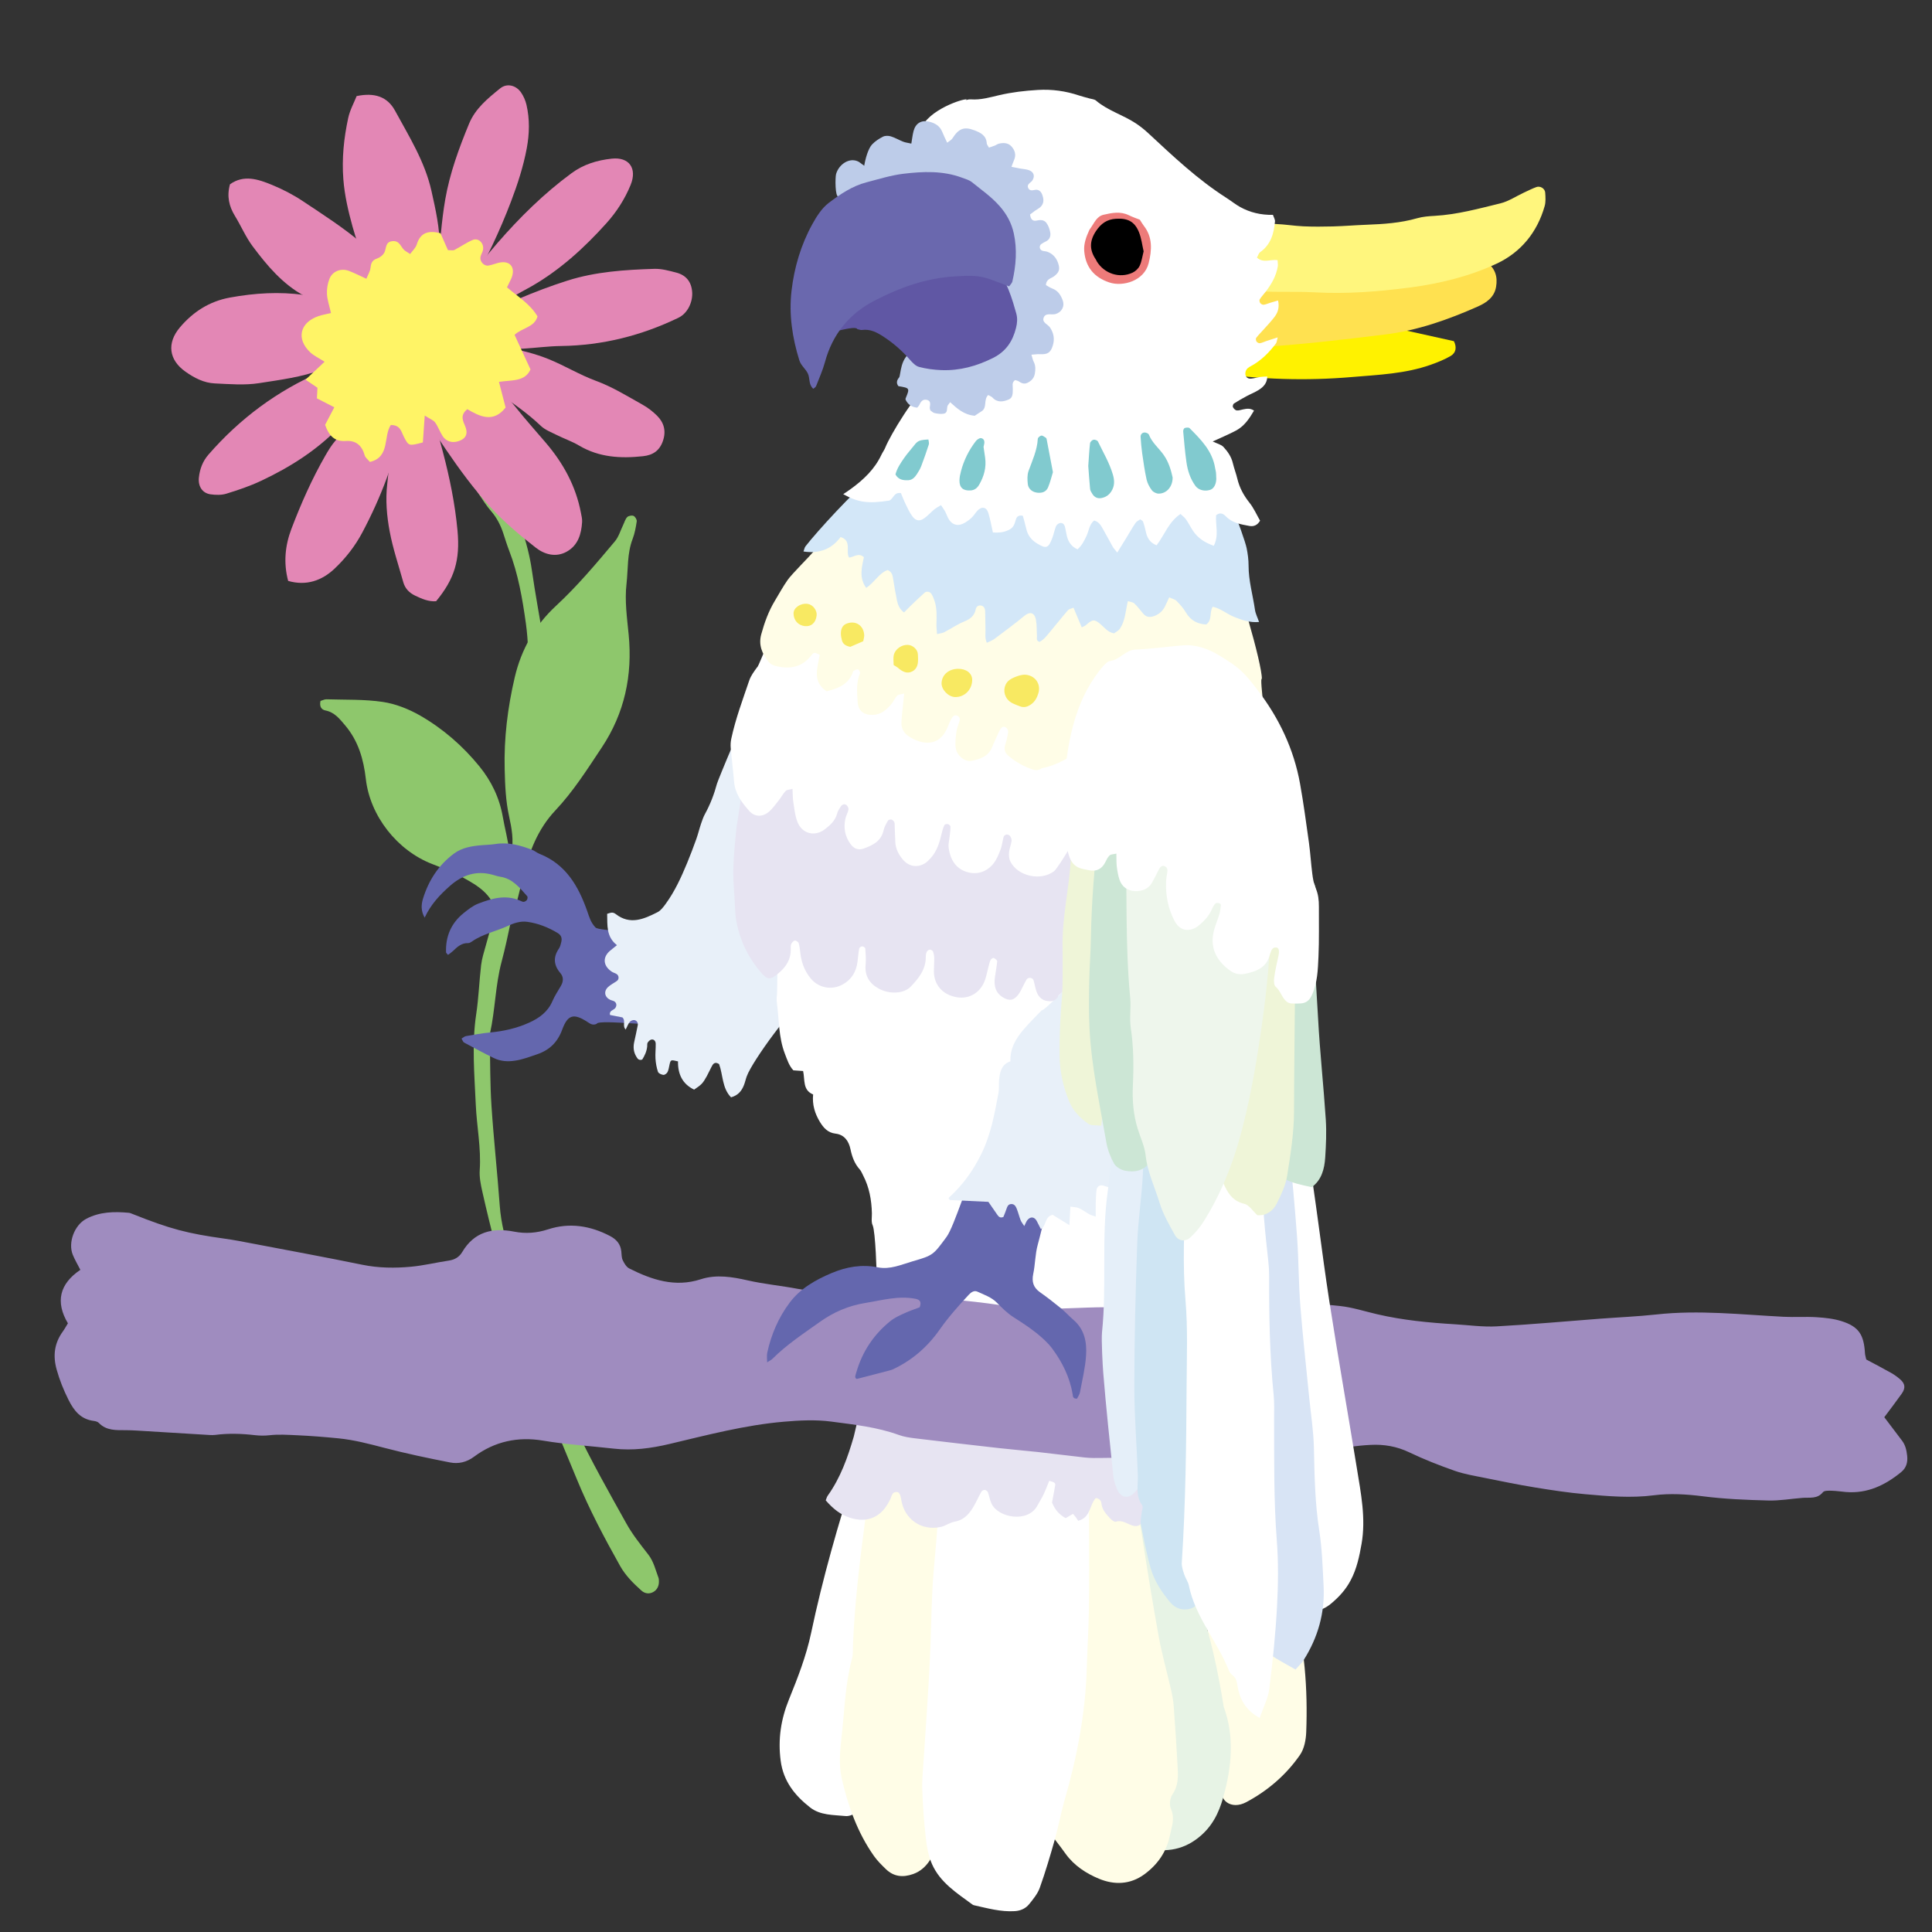 <?xml version="1.0" encoding="iso-8859-1"?>
<!-- Generator: Adobe Illustrator 29.1.0, SVG Export Plug-In . SVG Version: 9.03 Build 55587)  -->
<svg version="1.1" id="&#x30EC;&#x30A4;&#x30E4;&#x30FC;_1"
	 xmlns="http://www.w3.org/2000/svg" xmlns:xlink="http://www.w3.org/1999/xlink" x="0px" y="0px" viewBox="0 0 283.46 283.46"
	 style="enable-background:new 0 0 283.46 283.46;" xml:space="preserve">
<rect x="0" y="0" width="283.46" height="283.46" fill="#333333" stroke="none"/>
<g>
	<g>
		<g>
			<path style="fill-rule:evenodd;clip-rule:evenodd;fill:#8EC76C;" d="M79.622,93.262c0.431,4.84,0.471,9.021,0.049,13.194
				c-0.5,4.951-0.987,9.909-1.654,14.84c-0.368,2.728-0.955,5.447-1.696,8.103c-1.081,3.862-1.689,7.827-2.724,11.691
				c-0.926,3.457-0.934,7.044-1.704,10.518c-0.074,0.341-0.042,0.711-0.033,1.066c0.072,3.194,0.038,6.395,0.248,9.579
				c0.322,4.89,0.861,9.759,1.214,14.645c0.189,2.612,0.863,5.109,1.651,7.556c0.709,2.201,1.37,4.407,1.989,6.633
				c0.378,1.363,0.952,2.674,1.489,3.989c1.986,4.859,3.813,9.795,6.048,14.536c2.237,4.744,4.843,9.321,7.396,13.909
				c0.902,1.622,2.083,3.1,3.227,4.571c0.794,1.028,1.051,2.242,1.489,3.399c0.061,0.161,0.059,0.35,0.062,0.528
				c0.018,0.679-0.276,1.261-0.84,1.564c-0.568,0.309-1.198,0.257-1.736-0.226c-1.199-1.073-2.333-2.204-3.126-3.62
				c-2.307-4.113-4.514-8.279-6.311-12.643c-1.658-4.033-3.373-8.041-4.925-12.115c-1.835-4.819-3.488-9.71-4.842-14.694
				c-0.677-2.486-1.495-4.933-2.163-7.422c-0.712-2.659-1.358-5.34-1.963-8.025c-0.234-1.04-0.455-2.129-0.382-3.178
				c0.218-3.23-0.439-6.395-0.581-9.591c-0.194-4.439-0.603-8.875,0.07-13.321c0.357-2.371,0.434-4.784,0.717-7.167
				c0.115-0.966,0.427-1.914,0.685-2.857c0.439-1.632,0.924-3.25,1.358-4.879c0.41-1.546,0.694-3.13,1.183-4.651
				c2.086-6.475,3.281-13.107,3.672-19.899c0.192-3.291,0.11-6.573,0.074-9.866c-0.031-2.678-0.039-5.349-0.412-7.998
				c-0.507-3.613-1.118-7.21-2.448-10.641c-0.321-0.831-0.581-1.686-0.859-2.53c-0.393-1.196-0.944-2.286-1.784-3.254
				c-0.69-0.793-1.256-1.7-1.846-2.578c-0.366-0.542-0.5-1.163-0.152-1.761c0.349-0.604,1.47-0.938,2.152-0.633
				c0.817,0.362,1.557,0.806,1.96,1.706c1.715,3.827,3.253,7.698,3.855,11.897C78.525,87.073,79.159,90.489,79.622,93.262z"/>
			<path style="fill-rule:evenodd;clip-rule:evenodd;fill:#8EC76C;" d="M74.555,135.52c-0.396-0.308-0.818-0.471-0.877-0.719
				c-0.12-0.501-0.17-1.089-0.021-1.568c0.824-2.658,0.815-5.449,1.375-8.146c0.373-1.793,0.041-3.593-0.337-5.305
				c-0.505-2.294-0.59-4.578-0.649-6.9c-0.119-4.579,0.438-9.064,1.477-13.508c0.962-4.115,2.968-7.63,6.062-10.495
				c3.147-2.916,5.893-6.195,8.643-9.469c0.551-0.66,0.804-1.57,1.19-2.364c0.193-0.395,0.308-0.861,0.596-1.169
				c0.187-0.197,0.679-0.296,0.929-0.191c0.24,0.101,0.515,0.549,0.478,0.802c-0.127,0.875-0.292,1.768-0.606,2.59
				c-0.817,2.131-0.646,4.376-0.894,6.573c-0.287,2.503,0.076,4.976,0.315,7.457c0.582,5.973-0.595,11.523-3.948,16.564
				c-2.122,3.192-4.168,6.43-6.815,9.241c-2.585,2.74-3.875,6.14-4.733,9.739c-0.456,1.905-0.933,3.805-1.45,5.693
				C75.184,134.726,74.858,135.047,74.555,135.52z"/>
			<path style="fill-rule:evenodd;clip-rule:evenodd;fill:#8EC76C;" d="M47.021,102.84c0.358-0.103,0.614-0.249,0.865-0.24
				c2.764,0.09,5.556-0.021,8.273,0.384c1.892,0.282,3.813,1.044,5.487,2.006c3.339,1.918,6.244,4.444,8.686,7.443
				c1.769,2.172,2.959,4.643,3.442,7.437c0.29,1.665,0.748,3.305,0.937,4.982c0.149,1.312,0.049,2.662-0.031,3.992
				c-0.104,1.681-0.424,3.353-0.116,5.046c0.038,0.216-0.111,0.588-0.288,0.688c-0.26,0.15-0.695,0.261-0.926,0.14
				c-0.268-0.142-0.508-0.525-0.575-0.843c-0.569-2.652-2.643-3.915-4.755-5.069c-1.478-0.808-3.065-1.434-4.641-2.049
				c-5.106-1.99-9.086-7.036-9.705-12.466c-0.329-2.892-1.1-5.574-3.025-7.854c-0.815-0.962-1.556-1.934-2.907-2.201
				C47.179,104.125,46.839,103.685,47.021,102.84z"/>
		</g>
		<g>
			<g>
				<path style="fill-rule:evenodd;clip-rule:evenodd;fill:#E387B5;" d="M59.638,57.366c1.116-1.459,1.941-2.539,3.138-4.107
					c0.8-0.279,2.292-0.793,3.734-1.291c3.672,2.109,6.785,4.813,9.114,7.739c1.422,1.784,2.945,3.488,4.428,5.223
					c2.576,3.007,4.431,6.374,5.177,10.298c0.083,0.448,0.205,0.904,0.176,1.35c-0.109,1.784-0.599,3.445-2.27,4.368
					c-1.595,0.886-3.269,0.393-4.527-0.592c-2.338-1.823-4.639-3.753-6.638-5.928C67.09,69.113,63.509,62.835,59.638,57.366z"/>
				<path style="fill-rule:evenodd;clip-rule:evenodd;fill:#E387B5;" d="M56.594,43.961c-2.24-3.393-3.82-6.923-4.861-10.682
					c-0.632-2.284-1.174-4.596-1.358-6.989c-0.236-3.046,0.078-6.035,0.715-8.988c0.247-1.139,0.837-2.203,1.235-3.204
					c2.654-0.555,4.523,0.099,5.634,2.14c2.06,3.786,4.379,7.477,5.338,11.753c0.612,2.732,1.238,5.471,1.215,8.308
					c-0.009,1.081,0.138,2.161,0.223,3.237c0.089,1.182-0.223,2.062-1.428,2.613c-1.063,0.483-1.958,1.163-3.288,1.075
					C58.996,43.155,57.934,43.648,56.594,43.961z"/>
				<path style="fill-rule:evenodd;clip-rule:evenodd;fill:#E387B5;" d="M68.969,42.238c-1.626-0.234-2.959-0.425-4.464-0.641
					c-0.083-0.824-0.301-1.688-0.231-2.526c0.288-3.283,0.49-6.583,1.054-9.823c0.665-3.825,2.003-7.486,3.488-11.085
					c0.933-2.263,2.76-3.73,4.564-5.194c0.975-0.789,2.3-0.491,3.058,0.586c0.376,0.54,0.659,1.19,0.808,1.83
					c0.488,2.109,0.436,4.232,0.042,6.357c-0.499,2.687-1.34,5.262-2.308,7.812C73.32,33.92,71.327,38.119,68.969,42.238z"/>
				<path style="fill-rule:evenodd;clip-rule:evenodd;fill:#E387B5;" d="M71.137,46.475c-0.274-2.154-0.925-3.7-2.384-4.867
					c1.137-2.284,2.69-4.179,4.26-5.985c3.258-3.747,6.793-7.229,10.819-10.197c1.801-1.33,3.795-1.918,5.914-2.148
					c2.562-0.279,3.768,1.424,2.779,3.854c-0.851,2.084-2.07,3.973-3.568,5.636c-3.264,3.625-6.829,6.881-11.122,9.323
					c-1.711,0.972-3.654,1.764-4.736,3.673C72.884,46.144,72.044,46.166,71.137,46.475z"/>
				<path style="fill-rule:evenodd;clip-rule:evenodd;fill:#E387B5;" d="M67.752,50.32c0.458-1.244,0.832-2.261,1.196-3.256
					c4.707-2.209,9.402-4.345,14.331-5.901c4.132-1.307,8.423-1.584,12.714-1.718c1.073-0.035,2.177,0.278,3.234,0.551
					c1.428,0.374,2.219,1.342,2.327,2.853c0.1,1.392-0.6,3.093-2.043,3.786c-5.449,2.621-11.137,4.047-17.181,4.129
					c-1.87,0.025-3.732,0.28-5.603,0.393C73.758,51.335,70.847,50.795,67.752,50.32z"/>
				<path style="fill-rule:evenodd;clip-rule:evenodd;fill:#E387B5;" d="M42.277,85.231c-0.708-2.674-0.443-5.208,0.48-7.638
					c1.409-3.704,3.012-7.332,4.992-10.775c0.428-0.74,0.879-1.484,1.432-2.127c1.943-2.263,3.792-4.623,6.032-6.539
					c1.374,0.664,2.604,1.26,4.008,1.94c-0.039,0.547-0.018,1.178-0.136,1.78c-1.138,5.716-3.186,11.089-5.917,16.236
					c-1.079,2.035-2.468,3.803-4.09,5.332C47.228,85.185,44.948,85.998,42.277,85.231z"/>
				<path style="fill-rule:evenodd;clip-rule:evenodd;fill:#E387B5;" d="M54.938,46.999c0.162,1.618,0.305,3.046,0.455,4.532
					c-2.581,1.404-5.505,1.706-8.189,2.705c-2.97,1.106-6.101,1.494-9.188,1.979c-2.121,0.333-4.343,0.138-6.511,0.039
					c-1.596-0.074-3.004-0.808-4.305-1.731c-2.442-1.726-2.744-4.199-0.8-6.493c1.946-2.296,4.341-3.823,7.326-4.37
					C41.104,42.304,48.183,42.861,54.938,46.999z"/>
				<path style="fill-rule:evenodd;clip-rule:evenodd;fill:#E387B5;" d="M65.953,52.421c0.495-0.732,0.98-1.457,1.463-2.177
					c0.37-0.088,0.711-0.275,1.009-0.224c4.06,0.676,8.187,1.108,12.039,2.658c2.369,0.956,4.58,2.318,6.971,3.198
					c2.439,0.898,4.602,2.25,6.833,3.496c0.768,0.428,1.491,0.985,2.117,1.604c1.023,1.011,1.369,2.226,0.895,3.667
					c-0.482,1.461-1.463,2.135-2.953,2.293c-3.27,0.352-6.423,0.177-9.359-1.56c-1.049-0.621-2.224-1.021-3.318-1.57
					c-0.795-0.396-1.68-0.731-2.306-1.328c-3.823-3.632-8.554-6.01-12.668-9.231C66.423,53.048,66.242,52.758,65.953,52.421z"/>
				<path style="fill-rule:evenodd;clip-rule:evenodd;fill:#E387B5;" d="M62.846,45.858c-3.152-0.138-4.885,0.945-5.591,3.503
					c-2.05-0.53-3.824-1.31-5.548-2.183c-2.389-1.208-4.74-2.493-7.092-3.78c-3.181-1.739-5.452-4.456-7.567-7.291
					c-1.011-1.356-1.681-2.964-2.575-4.419c-0.869-1.418-1.219-2.882-0.733-4.649c2.044-1.458,4.155-0.738,6.175,0.092
					c1.57,0.644,3.109,1.443,4.521,2.384c2.936,1.957,5.935,3.873,8.622,6.146c2.965,2.507,5.619,5.383,8.382,8.127
					C61.842,44.189,62.095,44.74,62.846,45.858z"/>
				<path style="fill-rule:evenodd;clip-rule:evenodd;fill:#E387B5;" d="M58.253,56.236c1.514-0.508,2.649-0.888,3.704-1.244
					c1.02,3.803,2.036,7.564,3.027,11.332c0.996,3.79,1.781,7.626,2.142,11.533c0.403,4.349-0.454,7.093-3.142,10.355
					c-1.074,0.086-2.09-0.343-3.098-0.832c-0.853-0.413-1.458-1.042-1.715-1.959c-0.69-2.471-1.521-4.919-1.994-7.433
					c-0.429-2.294-0.635-4.627-0.358-7.015c0.45-3.876,0.605-7.792,0.926-11.687C57.826,58.299,58.066,57.327,58.253,56.236z"/>
				<path style="fill-rule:evenodd;clip-rule:evenodd;fill:#E387B5;" d="M52.86,52.08c0.752,0.578,1.288,0.987,1.801,1.379
					c0.273,1.13,0.536,2.224,0.809,3.365c-0.345,1.554-1.75,2.265-2.76,3.27c-0.874,0.874-1.958,1.54-2.81,2.43
					c-3.324,3.479-7.304,6.006-11.615,8.032c-1.625,0.765-3.346,1.347-5.065,1.874c-0.723,0.224-1.573,0.202-2.337,0.095
					c-1.218-0.177-1.838-1.194-1.701-2.462c0.137-1.27,0.566-2.401,1.414-3.373c4.593-5.276,10.074-9.344,16.494-12.133
					C48.943,53.75,50.803,52.961,52.86,52.08z"/>
			</g>
			<path style="fill-rule:evenodd;clip-rule:evenodd;fill:#FFF466;" d="M73.207,56.026c0.409,1.577,0.689,2.658,0.975,3.768
				c-1.808,2.312-3.807,1.305-5.62,0.241c-1.138,0.923-0.608,1.743-0.287,2.561c0.313,0.802,0.255,1.531-0.595,1.963
				c-1.067,0.541-2.132,0.331-2.729-0.569c-0.42-0.639-0.669-1.396-1.115-2.01c-0.254-0.345-0.754-0.514-1.519-1.007
				c-0.112,1.607-0.195,2.793-0.275,3.94c-2.06,0.541-2.069,0.547-2.77-0.795c-0.396-0.761-0.508-1.776-1.935-1.757
				c-1.11,1.618-0.074,4.717-3.066,5.414c-0.317-0.382-0.669-0.629-0.757-0.948c-0.401-1.435-1.26-2.236-2.778-2.125
				c-1.751,0.129-2.531-0.917-3.037-2.37c0.406-0.773,0.816-1.554,1.352-2.576c-0.823-0.419-1.557-0.795-2.555-1.307
				c0.016-0.318,0.049-0.915,0.081-1.556c-0.486-0.327-0.99-0.67-1.747-1.184c0.921-0.87,1.768-1.671,2.792-2.635
				c-0.866-0.555-1.571-0.874-2.103-1.375c-2.084-1.969-1.538-4.364,1.181-5.311c0.565-0.197,1.169-0.292,1.863-0.458
				c-0.24-1.067-0.543-1.916-0.591-2.779c-0.041-0.74,0.095-1.542,0.361-2.232c0.44-1.134,1.711-1.615,2.859-1.176
				c0.805,0.309,1.573,0.701,2.562,1.153c0.258-0.635,0.535-1.061,0.59-1.515c0.083-0.674,0.188-1.19,0.956-1.443
				c0.432-0.144,0.915-0.516,1.105-0.915c0.309-0.643,0.102-1.564,1.222-1.646c1.016-0.074,1.163,0.851,1.7,1.328
				c0.191,0.164,0.426,0.281,0.849,0.561c0.328-0.458,0.807-0.882,0.969-1.402c0.532-1.733,1.685-2.097,3.481-1.65
				c0.345,0.785,0.735,1.675,1.094,2.483c0.462,0,0.749,0.082,0.941-0.019c0.904-0.471,1.747-1.067,2.679-1.468
				c0.867-0.37,1.716,0.483,1.523,1.47c-0.073,0.37-0.333,0.707-0.379,1.075c-0.084,0.651,0.552,1.309,1.179,1.208
				c0.623-0.099,1.219-0.394,1.847-0.473c1.499-0.187,2.157,0.937,1.469,2.45c-0.156,0.343-0.329,0.678-0.594,1.217
				c1.549,1.334,3.395,2.425,4.477,4.267c-0.452,1.603-2.179,1.627-3.369,2.701c0.753,1.632,1.526,3.313,2.341,5.079
				C77.019,56.003,75.181,55.742,73.207,56.026z"/>
		</g>
	</g>
	<path style="fill-rule:evenodd;clip-rule:evenodd;fill:#6467AE;" d="M65.733,140.101c-0.151-0.191-0.285-0.281-0.289-0.378
		c-0.085-2.331,0.749-4.273,2.567-5.745c0.665-0.537,1.373-1.096,2.157-1.4c1.977-0.764,4.011-1.365,6.131-0.442
		c0.178,0.076,0.373,0.195,0.546,0.179c0.172-0.018,0.382-0.152,0.474-0.298c0.085-0.136,0.122-0.432,0.035-0.526
		c-1.1-1.229-2.128-2.565-3.921-2.851c-0.39-0.062-0.771-0.187-1.154-0.294c-2.394-0.666-4.444,0.033-6.246,1.618
		c-1.487,1.307-2.834,2.738-3.727,4.67c-0.56-0.974-0.517-1.899-0.243-2.785c0.82-2.662,2.268-4.918,4.525-6.6
		c1.217-0.906,2.663-1.126,4.13-1.246c0.659-0.053,1.323-0.068,1.973-0.17c1.905-0.298,3.677,0.189,5.418,0.872
		c0.366,0.144,0.679,0.425,1.046,0.569c3.862,1.521,5.704,4.729,6.993,8.382c0.306,0.87,0.518,1.698,1.225,2.423
		c0.547,0.561,7.264,0.499,7.591,1.328c-1.578,1.681-2.49,4.304-1.404,5.962c-0.835,1.382,3.937,5.192,5.262,6.666
		c-0.193,0.915-11.112-0.605-11.279,0.183c-0.56,0.255-0.919,0.009-1.326-0.259c-2.034-1.332-2.921-1.107-3.733,1.108
		c-0.669,1.829-1.851,2.996-3.669,3.613c-1.063,0.359-2.101,0.765-3.229,0.937c-1.095,0.169-2.131,0.102-3.103-0.367
		c-1.489-0.718-2.941-1.509-4.398-2.292c-0.148-0.078-0.209-0.316-0.372-0.578c0.237-0.138,0.434-0.326,0.655-0.365
		c1.173-0.201,2.348-0.424,3.531-0.532c1.996-0.184,3.915-0.617,5.744-1.445c1.488-0.674,2.731-1.576,3.407-3.151
		c0.337-0.785,0.822-1.508,1.251-2.252c0.369-0.642,0.398-1.293-0.08-1.857c-0.991-1.165-1.085-2.339-0.215-3.611
		c0.181-0.263,0.26-0.608,0.339-0.927c0.15-0.616-0.004-1.038-0.543-1.36c-1.374-0.822-2.846-1.41-4.439-1.63
		c-1.021-0.142-1.997,0.199-2.876,0.608c-1.736,0.804-3.663,1.167-5.259,2.29c-0.158,0.111-0.363,0.228-0.543,0.222
		c-0.964-0.027-1.591,0.551-2.22,1.157C66.244,139.739,65.98,139.91,65.733,140.101z"/>
	<path style="fill-rule:evenodd;clip-rule:evenodd;fill:#E8F0F9;" d="M123.729,126.883c0.154,2.115-5.421,17.102-5.262,19.292
		c-2.202,1.457-8.042,9.435-8.893,11.71c-0.162,0.432-0.255,0.892-0.423,1.319c-0.327,0.835-0.838,1.501-1.894,1.793
		c-1.312-1.33-1.161-3.239-1.751-4.872c-0.381-0.263-0.744-0.255-0.988,0.173c-0.295,0.519-0.526,1.071-0.815,1.591
		c-0.592,1.069-0.765,1.239-1.862,1.979c-1.749-0.837-2.398-2.327-2.365-4.144c-1.064-0.251-1.066-0.251-1.233,0.432
		c-0.094,0.38-0.131,0.787-0.3,1.131c-0.099,0.203-0.419,0.439-0.613,0.419c-0.287-0.033-0.717-0.225-0.792-0.446
		c-0.209-0.616-0.324-1.28-0.367-1.932c-0.047-0.724,0.047-1.455,0.034-2.184c-0.006-0.354-0.212-0.674-0.604-0.629
		c-0.209,0.023-0.438,0.247-0.569,0.441c-0.099,0.143-0.059,0.384-0.077,0.581c-0.074,0.738-0.383,1.376-0.73,1.922
		c-0.534,0.167-0.697-0.16-0.86-0.425c-0.403-0.651-0.479-1.367-0.324-2.107c0.175-0.836,0.378-1.669,0.53-2.51
		c0.066-0.363-0.141-0.687-0.489-0.752c-0.209-0.039-0.539,0.093-0.678,0.261c-0.237,0.286-0.366,0.662-0.606,1.127
		c-0.531-0.563,0.056-1.25-0.475-1.78c-0.522-0.103-1.158-0.229-1.827-0.359c-0.143-0.651,0.514-0.683,0.765-1.005
		c0.268-0.346,0.219-0.798-0.161-1.008c-0.17-0.095-0.379-0.115-0.555-0.199c-0.842-0.405-1.01-1.245-0.327-1.889
		c0.377-0.357,0.872-0.588,1.3-0.895c0.336-0.242,0.312-0.781-0.05-1.011c-0.22-0.14-0.494-0.199-0.71-0.343
		c-1.344-0.9-1.379-2.228-0.099-3.198c0.255-0.193,0.496-0.401,0.857-0.695c-1.575-1.225-1.393-2.902-1.435-4.598
		c0.223-0.06,0.466-0.171,0.713-0.177c0.182-0.004,0.394,0.092,0.543,0.21c2.117,1.648,4.144,0.732,6.122-0.265
		c0.496-0.251,0.886-0.783,1.229-1.256c1.328-1.829,2.258-3.874,3.12-5.95c0.482-1.162,0.926-2.339,1.351-3.523
		c0.265-0.74,0.446-1.511,0.697-2.257c0.167-0.499,0.344-1.005,0.597-1.465c0.767-1.4,1.327-2.874,1.742-4.411
		c0.134-0.493,4.311-10.663,4.853-10.897C110.449,104.117,123.185,126.429,123.729,126.883z"/>
	<path style="fill-rule:evenodd;clip-rule:evenodd;fill:#FFFFFF;" d="M129.567,203.546c2.429-0.438,4.604-0.832,6.883-1.243
		c0.549,1.463-0.109,2.925-0.263,4.363c-0.531,4.982-1.505,9.891-2.685,14.769c-0.496,2.061-0.597,4.226-0.791,6.354
		c-0.52,5.642-0.933,11.296-1.507,16.933c-0.312,3.076-0.9,6.125-1.294,9.193c-0.246,1.907-0.502,3.832-0.499,5.747
		c0.007,2.949-1.811,4.676-3.852,6.292c-0.394,0.311-1.009,0.538-1.495,0.493c-1.792-0.177-3.709-0.086-5.216-1.27
		c-2.229-1.751-3.911-3.827-4.309-6.843c-0.416-3.161,0.034-6.09,1.227-9.021c1.284-3.164,2.529-6.355,3.239-9.719
		c1.7-8.061,3.969-15.968,6.489-23.808C126.829,211.63,128.25,207.499,129.567,203.546z"/>
	<path style="fill-rule:evenodd;clip-rule:evenodd;fill:#FFFDE7;" d="M189.666,234.933c1.78,6.637,2.217,12.892,1.981,19.197
		c-0.043,1.135-0.288,2.434-0.908,3.336c-2.033,2.943-4.734,5.258-7.883,6.941c-2.201,1.178-4.207-0.205-3.595-2.647
		c1.656-6.608-0.087-12.856-1.489-19.182c-0.632-2.86-0.92-5.798-1.584-8.65c-1.198-5.157-2.507-10.29-3.878-15.403
		c-0.558-2.066-1.452-4.046-1.452-6.537c1.596,0.554,1.998,1.725,2.516,2.88c1.923,4.292,3.75,8.637,5.921,12.804
		C181.373,231.662,184.538,234.503,189.666,234.933z"/>
	<path style="fill-rule:evenodd;clip-rule:evenodd;fill:#FFFFFF;" d="M126.661,189.612c0.898-0.074,1.675-0.136,2.515-0.203
		c-0.474,0.951-1.179,1.597-3.135,2.894c0.088-0.526,0.139-0.938,0.229-1.338C126.356,190.585,126.485,190.215,126.661,189.612z"/>
	<path style="fill-rule:evenodd;clip-rule:evenodd;fill:#E7F3E5;" d="M172.465,220.482c0.874,2.442,1.667,4.654,2.455,6.869
		c0.066,0.189,0.164,0.422,0.107,0.588c-0.881,2.66,0.937,4.962,0.98,7.492c1.637,4.775,2.673,9.689,3.484,14.659
		c0.015,0.101,0.005,0.21,0.042,0.307c1.638,4.443,1.169,8.873-0.064,13.311c-0.647,2.327-1.654,4.335-3.636,5.907
		c-2.495,1.984-5.157,2.18-8.238,1.49c0.05-0.771,0.144-1.455,0.128-2.135c-0.058-2.358,0.083-4.701-0.315-7.071
		c-0.405-2.413-0.317-4.91-0.512-7.366c-0.104-1.324-0.183-2.689-0.56-3.951c-1.417-4.733-2.167-9.601-3.03-14.445
		c-0.971-5.449-1.906-10.906-2.717-16.38c-0.64-4.349-1.067-8.727-1.594-13.119c1.204-0.705,2.304-0.037,3.53-0.36
		c0.533,2.035,1.105,3.877,1.485,5.758c0.333,1.646,1.049,3.085,1.814,4.551C167.19,219.198,169.186,220.666,172.465,220.482z"/>
	<path style="fill-rule:evenodd;clip-rule:evenodd;fill:#FFFDE7;" d="M155.997,205.653c1.648-1.004,3.069-1.867,4.684-2.85
		c1.109,1.103,2.266,2.473,4.086,2.824c0.493,6.646,1.769,13.073,2.766,19.539c0.768,4.995,1.573,9.983,2.475,14.957
		c0.466,2.571,1.191,5.1,1.771,7.655c0.187,0.814,0.357,1.642,0.419,2.473c0.225,2.988,0.422,5.976,0.58,8.968
		c0.075,1.392,0.133,2.758-0.754,4.041c-0.369,0.534-0.497,1.565-0.231,2.142c0.63,1.362,0.121,2.564-0.131,3.823
		c-0.48,2.408-1.759,4.289-3.735,5.751c-2.114,1.563-4.476,1.589-6.68,0.672c-1.861-0.771-3.646-1.914-4.898-3.656
		c-0.925-1.291-1.909-2.541-2.906-3.776c-0.924-1.143-1.176-2.547-1.524-3.893c-0.153-0.592,0.001-1.302,0.155-1.924
		c0.716-2.904,1.531-5.786,2.216-8.697c0.648-2.741,0.827-5.547,1.096-8.351c0.746-7.858,0.538-15.732,0.62-23.599
		c0.053-4.787-0.066-9.574-0.099-14.359C155.899,206.833,155.962,206.273,155.997,205.653z"/>
	<path style="fill-rule:evenodd;clip-rule:evenodd;fill:#FFFDE7;" d="M130.572,201.741c5.712,5.955,6.445,4.871,11.34,4.677
		c0.052,0.449,0.157,0.91,0.152,1.368c-0.014,0.967-0.159,1.937-0.119,2.896c0.21,4.943-0.418,9.839-0.705,14.754
		c-0.263,4.536-0.362,9.081-0.607,13.619c-0.224,4.142-0.463,8.285-0.83,12.423c-0.398,4.502-0.733,9.038-0.293,13.565
		c0.138,1.415-0.095,2.677-0.81,3.894c-0.78,1.328-1.446,2.728-2.285,4.019c-0.578,0.884-1.358,1.613-2.423,1.993
		c-1.501,0.537-2.857,0.411-4.023-0.721c-0.622-0.604-1.253-1.226-1.749-1.929c-2.437-3.455-3.819-7.401-4.738-11.446
		c-0.46-2.017-0.206-4.251,0.026-6.355c0.413-3.736,0.514-7.522,1.506-11.188c0.174-0.64,0.103-1.347,0.132-2.022
		c0.26-6.078,0.975-12.113,1.778-18.136c0.447-3.348,1.178-6.655,1.745-9.989c0.563-3.325,1.081-6.661,1.621-9.991
		C130.348,202.816,130.429,202.465,130.572,201.741z"/>
	<path style="fill-rule:evenodd;clip-rule:evenodd;fill:#FFFFFF;" d="M143.201,206.318c1.713,2.105,3.647,3.174,6.11,3.272
		c2.373,0.095,4.265-0.845,5.889-2.67c0.484,0.422,0.866,0.759,1.251,1.09c0.601,0.516,1.133,1.171,1.822,1.519
		c1.251,0.629,1.42,1.598,1.411,2.849c-0.021,3.883,0.081,7.766,0.098,11.646c0.02,4.065,0.036,8.131-0.023,12.194
		c-0.039,2.829-0.231,5.655-0.31,8.481c-0.188,6.67-1.44,13.152-3.289,19.543c-0.536,1.862-0.872,3.779-1.398,5.642
		c-0.671,2.378-1.374,4.75-2.202,7.075c-0.316,0.886-0.967,1.677-1.572,2.425c-0.51,0.629-1.252,0.958-2.091,1.014
		c-2.06,0.134-4.017-0.428-5.993-0.865c-0.085-0.021-0.17-0.061-0.24-0.111c-2.274-1.673-4.722-3.219-5.916-5.913
		c-0.524-1.182-0.767-2.528-0.914-3.827c-0.269-2.368-0.427-4.752-0.522-7.135c-0.056-1.317,0.099-2.647,0.181-3.969
		c0.318-5.023,0.699-10.041,0.939-15.074c0.159-3.355,0.196-6.707,0.357-10.058c0.159-3.346,0.582-6.676,0.787-10.021
		c0.184-2.998,0.235-6.006,0.336-9.009c0.01-0.263-0.033-0.528-0.039-0.793c-0.051-1.774,0.197-3.328,2.222-4.022
		c0.613-0.21,1.097-0.861,1.578-1.371C142.152,207.727,142.546,207.148,143.201,206.318z"/>
	<path style="fill-rule:evenodd;clip-rule:evenodd;fill:#E7E4F2;" d="M128.991,194.936c0.426,0.093,29.961-2.653,31.935-3.134
		c0.57,0.852,9.508,10.026,10.16,9.8c0.418,0.212-3.563,19.656-3.518,21.177c0.027,0.926-0.568,1.315-1.441,1.036
		c-0.789-0.253-1.476-0.851-2.421-0.551c-0.205,0.065-0.602-0.24-0.812-0.467c-0.587-0.629-1.18-1.268-1.291-2.189
		c-0.052-0.428-0.255-0.742-0.839-0.814c-0.91,0.975-0.731,2.859-2.567,3.33c-0.099-0.142-0.223-0.339-0.361-0.524
		c-0.112-0.151-0.239-0.294-0.402-0.489c-0.352,0.206-0.681,0.395-1.075,0.625c-0.956-0.491-1.604-1.28-2.007-2.294
		c0.159-0.851,0.329-1.689,0.467-2.534c0.054-0.324-0.127-0.446-0.876-0.647c-0.267,0.647-0.513,1.319-0.819,1.965
		c-0.283,0.592-0.637,1.149-0.951,1.725c-1.351,2.479-5.694,1.786-6.706-0.355c-0.248-0.526-0.323-1.131-0.531-1.677
		c-0.058-0.152-0.3-0.312-0.466-0.323c-0.162-0.01-0.408,0.125-0.488,0.271c-0.452,0.806-0.812,1.667-1.306,2.443
		c-0.611,0.965-1.377,1.737-2.62,1.949c-0.691,0.119-1.313,0.608-2.005,0.765c-2.825,0.635-5.347-1.098-5.811-3.933
		c-0.149-0.914-0.333-1.212-0.755-1.191c-0.616,0.032-0.634,0.579-0.828,0.98c-0.143,0.296-0.295,0.592-0.467,0.871
		c-0.966,1.578-2.715,2.826-5.506,1.92c-1.32-0.432-2.378-1.211-3.535-2.543c0.092-0.218,0.153-0.489,0.3-0.696
		c1.873-2.627,2.93-5.607,3.818-8.668C125.467,210.065,128.718,195.709,128.991,194.936z"/>
	<path style="fill-rule:evenodd;clip-rule:evenodd;fill:#FFFFFF;" d="M149.404,188.416c-0.839,1.805-17.427,2.724-19.295,2.45
		c-0.44-0.065-1.036-2.8-1.469-2.945c0.005-1.01-0.19-7.26-0.607-8.152c-0.233-0.497-0.096-1.171-0.11-1.768
		c-0.047-1.939-0.383-3.812-1.29-5.552c-0.153-0.294-0.272-0.622-0.487-0.863c-0.774-0.861-1.136-1.874-1.371-2.996
		c-0.244-1.157-0.883-2.117-2.184-2.266c-1.134-0.129-1.767-0.853-2.29-1.712c-0.738-1.211-1.152-2.526-1-4.037
		c-1.56-0.631-1.184-2.154-1.47-3.438c-0.516-0.035-0.961-0.068-1.433-0.101c-0.637-0.683-0.9-1.55-1.238-2.424
		c-0.955-2.464-0.845-5.07-1.19-7.613c-0.051-0.389-0.005-0.797,0.036-1.192c0.069-0.67,0.037-15.311,0.602-15.767
		c0.561-0.455,21.855-4.434,23.152-5.965c0.604,0.692,23.23,13.296,23.504,13.681C160.896,138.159,148.795,188.23,149.404,188.416z"
		/>
	<path style="fill-rule:evenodd;clip-rule:evenodd;fill:#FFFFFF;" d="M140.175,203.144c-0.548-0.202-0.926-0.054-1.074,0.363
		c-0.382,1.09-1.088,1.957-1.794,2.833c-0.708,0.877-1.627,1.325-2.734,1.442c-1.743,0.183-3.122-0.733-3.602-2.426
		c-0.089-0.316-0.108-0.651-0.178-0.974c-0.066-0.309-0.156-0.608-0.221-0.861c-0.598-0.158-0.824,0.15-1.051,0.501
		c-0.393,0.608-0.744,1.259-1.232,1.782c-1.08,1.159-2.671,1.229-3.918,0.243c-0.202-0.158-0.345-0.393-0.585-0.675
		c0.419-1.083,0.874-2.172,1.262-3.286c0.37-1.059,1.649-9.955,1.949-10.925c0.604-0.621,15.309-26.946,16.377-27.798
		c0.458,0.27,19.257-6.821,19.293-7.366c0.904-0.13,0.945,19.627,1.71,19.96c0.235,0.865,0.125,1.71,0.001,2.562
		c-0.473,3.27,3.56,13.888,3.495,17c-0.018,0.854-5.557,7.816-5.702,8.662c-0.123,0.715-0.523,1.011-1.237,1.04
		c-1.703,0.065-2.898-0.794-3.586-2.512c-0.136-0.34-0.405-0.822-0.676-0.87c-0.612-0.104-0.643,0.543-0.787,0.95
		c-0.153,0.434-0.209,0.9-0.325,1.348c-0.396,1.52-1.412,2.508-2.758,3.213c-1.094,0.573-2.2,0.411-3.262-0.047
		c-0.32-0.14-0.598-0.52-0.76-0.855c-0.217-0.456-0.302-0.977-0.486-1.622c-0.382,0.171-0.71,0.234-0.917,0.43
		c-0.333,0.312-0.558,0.742-0.881,1.069c-1.126,1.143-2.453,1.504-3.993,0.947c-1.424-0.516-2.03-1.595-2.138-3.04
		C140.337,203.851,140.234,203.472,140.175,203.144z"/>
	<path style="fill-rule:evenodd;clip-rule:evenodd;fill:#9F8CBF;" d="M273.814,199.462c1.329,0.713,2.509,1.323,3.666,1.978
		c0.463,0.261,0.902,0.581,1.305,0.931c0.742,0.642,0.82,1.278,0.229,2.113c-0.82,1.159-1.688,2.285-2.553,3.447
		c0.91,1.204,1.746,2.318,2.592,3.424c0.51,0.664,0.674,1.423,0.765,2.24c0.104,0.971-0.136,1.778-0.882,2.389
		c-2.348,1.92-4.945,3.172-8.082,2.923c-0.711-0.058-1.419-0.175-2.131-0.191c-0.432-0.01-1.061-0.037-1.265,0.216
		c-0.824,1.021-1.921,0.751-2.96,0.828c-1.685,0.13-3.371,0.436-5.048,0.391c-3.203-0.086-6.417-0.211-9.59-0.618
		c-2.413-0.307-4.845-0.454-7.194-0.15c-3.404,0.44-6.742,0.138-10.097-0.158c-2.479-0.218-4.947-0.594-7.406-0.997
		c-2.454-0.4-4.892-0.902-7.329-1.396c-1.477-0.3-2.984-0.542-4.397-1.038c-2.265-0.793-4.511-1.677-6.674-2.711
		c-1.839-0.88-3.722-1.198-5.707-1.091c-2.144,0.112-4.26,0.429-6.311,1.078c-5.352,1.694-10.901,2.148-16.399,1.645
		c-4.713-0.432-9.433-0.398-14.137-0.778c-1.659-0.134-3.365,0.088-5.045-0.095c-2.296-0.253-4.587-0.551-6.885-0.804
		c-1.858-0.204-3.725-0.352-5.583-0.562c-4.16-0.469-8.318-0.949-12.473-1.451c-0.794-0.097-1.607-0.22-2.352-0.491
		c-3.21-1.165-6.59-1.52-9.924-1.963c-2.274-0.3-4.637-0.181-6.937,0.019c-5.7,0.491-11.227,1.951-16.772,3.264
		c-2.711,0.644-5.393,1.006-8.201,0.685c-3.451-0.396-6.922-0.594-10.355-1.173c-3.684-0.621-7.107,0.106-10.122,2.354
		c-1.092,0.815-2.29,1.091-3.524,0.849c-3.225-0.631-6.448-1.309-9.626-2.14c-2.243-0.586-4.447-1.172-6.779-1.402
		c-2.039-0.201-4.073-0.365-6.119-0.454c-1.328-0.06-2.646-0.152-3.977,0.002c-0.703,0.08-1.433,0.07-2.138-0.012
		c-1.945-0.227-3.885-0.292-5.831-0.035c-0.264,0.032-0.537,0.028-0.804,0.012c-3.551-0.213-7.102-0.436-10.653-0.649
		c-0.535-0.032-1.07-0.055-1.605-0.058c-1.428-0.01-2.878,0.105-4.007-1.07c-0.168-0.173-0.479-0.255-0.736-0.288
		c-1.899-0.242-2.89-1.463-3.704-3.083c-0.726-1.447-1.313-2.904-1.747-4.46c-0.567-2.033-0.335-3.862,0.903-5.572
		c0.258-0.355,0.466-0.746,0.751-1.207c-1.862-3.137-1.237-5.781,1.825-7.846c-0.405-0.797-0.811-1.476-1.108-2.201
		c-0.732-1.788,0.238-4.37,1.967-5.282c1.975-1.042,4.101-1.087,6.256-0.886c0.173,0.017,0.343,0.093,0.507,0.158
		c5.555,2.218,8.046,2.875,13.575,3.64c1.322,0.184,2.633,0.441,3.942,0.691c5.412,1.031,10.832,2.03,16.23,3.134
		c2.395,0.489,4.789,0.512,7.182,0.286c1.854-0.175,3.681-0.623,5.528-0.9c0.862-0.13,1.516-0.522,1.95-1.254
		c1.765-2.986,4.455-3.609,7.622-2.99c1.698,0.331,3.305,0.205,4.982-0.34c3.118-1.015,6.162-0.542,9.062,0.971
		c0.938,0.489,1.553,1.169,1.673,2.248c0.05,0.44,0.027,0.923,0.208,1.306c0.219,0.458,0.533,1.001,0.956,1.215
		c3.312,1.669,6.72,2.813,10.492,1.587c2.298-0.748,4.669-0.342,6.881,0.162c2.438,0.555,4.91,0.779,7.351,1.243
		c2.096,0.4,4.232,0.593,6.339,0.939c2.756,0.452,5.521,0.048,8.279,0.15c5.076,0.191,10.133,0.563,15.161,1.308
		c0.964,0.144,1.938,0.195,2.906,0.308c3.733,0.438,7.465,0.082,11.197,0.007c1.785-0.039,3.572,0.016,5.356-0.019
		c0.885-0.017,1.768-0.146,2.652-0.221c0.53-0.043,1.068-0.151,1.593-0.11c2.393,0.188,4.782,0.409,7.171,0.635
		c3.299,0.312,6.602,0.489,9.85-0.32c3.012-0.753,6.035-0.475,9.037-0.16c1.843,0.192,3.642,0.787,5.461,1.208
		c3.748,0.872,7.56,1.242,11.391,1.472c2.045,0.121,4.102,0.42,6.135,0.309c5.07-0.275,10.13-0.742,15.194-1.126
		c2.753-0.208,5.518-0.321,8.262-0.621c6.243-0.687,12.45,0.022,18.67,0.341c1.603,0.08,3.217-0.039,4.818,0.061
		c1.233,0.078,2.501,0.208,3.671,0.578c2.517,0.798,3.282,1.967,3.44,4.728C273.642,198.816,273.732,199.075,273.814,199.462z"/>
	<path style="fill-rule:evenodd;clip-rule:evenodd;fill:#FFF200;" d="M170.436,52.771c1.19-2.362,2.184-4.337,3.271-6.496
		c0.501,0,1.192-0.057,1.871,0.008c3.651,0.35,7.232,1.441,10.936,1.174c2.954-0.218,5.898-0.592,8.843-0.935
		c1.294-0.152,2.486-0.081,3.801,0.265c4.686,1.225,9.44,2.201,14.159,3.27c0.436,0.89,0.322,1.706-0.495,2.181
		c-0.908,0.53-1.91,0.923-2.904,1.279c-3.733,1.323-7.673,1.472-11.556,1.8c-6.754,0.58-13.51,0.37-20.224-0.629
		c-1.862-0.277-3.715-0.649-5.554-1.055C171.925,53.488,171.311,53.13,170.436,52.771z"/>
	<path style="fill-rule:evenodd;clip-rule:evenodd;fill:#FFFDE7;" d="M164.507,94.166c0.669-1.034,0.554-9.915,1.23-10.959
		c2.201,0.913,12.872-1.431,14.207-1.315c1.573,2.785,5.268,15.656,5.191,17.713c-0.407-0.364,0.862,8.405,0.597,8.07
		c-1.696-2.121-20.234-6.923-23.152-6.314c-0.173,0.037,2.073-7.212,1.887-7.247C164.467,94.115,164.507,94.166,164.507,94.166z"/>
	<path style="fill-rule:evenodd;clip-rule:evenodd;fill:#BDCCE9;" d="M131.622,27.957c-0.84,0.649-7.639,0.623-8.595,0.878
		c-0.516,0.138-0.5-2.808-0.356-3.312c0.427-1.465,2.031-2.507,3.338-1.776C126.286,23.902,131.354,27.715,131.622,27.957z"/>
	<path style="fill-rule:evenodd;clip-rule:evenodd;fill:#FFFFFF;" d="M163.463,94.411c0.349-0.08,0.697-0.163,1.045-0.245
		c-0.001,0-0.041-0.051-0.042-0.053c0.01,0.314-0.165,0.421-0.453,0.386c-0.186-0.021-0.368-0.058-0.554-0.088
		C163.459,94.413,163.463,94.411,163.463,94.411z"/>
	<path style="fill-rule:evenodd;clip-rule:evenodd;fill:#6467AE;" d="M143.419,170.78c2.672-0.607,11.101-3.064,11.434-3.568
		c0.951,1.653-2.081,13.519-2.61,15.461c-0.37,1.363-0.353,2.829-0.646,4.223c-0.24,1.154,0.009,2.004,0.98,2.69
		c1.038,0.735,2.048,1.511,3.031,2.318c0.673,0.547,1.258,1.202,1.916,1.77c1.607,1.392,1.95,3.274,1.823,5.202
		c-0.119,1.813-0.559,3.604-0.895,5.397c-0.066,0.35-0.304,0.668-0.433,0.934c-0.637,0.026-0.595-0.372-0.64-0.642
		c-0.419-2.485-1.505-4.684-2.978-6.678c-0.649-0.88-1.502-1.639-2.363-2.327c-1.051-0.839-2.192-1.57-3.326-2.298
		c-0.939-0.604-1.697-1.367-2.477-2.16c-0.735-0.75-1.853-1.151-2.85-1.601c-0.452-0.205-0.901,0.087-1.255,0.469
		c-1.515,1.632-2.987,3.287-4.271,5.118c-1.755,2.504-4.008,4.475-6.794,5.79c-0.286,0.134-0.6,0.208-0.906,0.288
		c-1.446,0.38-2.893,0.75-4.461,1.155c-0.39-0.184-0.157-0.619-0.062-0.956c0.881-3.064,2.574-5.609,5.067-7.591
		c0.607-0.48,1.354-0.802,2.067-1.128c0.712-0.329,1.463-0.571,2.164-0.841c0.273-0.722,0.115-1.106-0.627-1.25
		c-2.496-0.483-4.887,0.216-7.31,0.606c-2.476,0.398-4.678,1.338-6.739,2.81c-2.39,1.708-4.85,3.315-6.938,5.406
		c-0.163,0.162-0.392,0.261-0.764,0.503c-0.001-0.561-0.075-1.005,0.015-1.414c0.58-2.674,1.655-5.161,3.288-7.342
		c1.565-2.088,3.809-3.355,6.167-4.347c2.15-0.905,4.41-1.31,6.76-0.835c1.808,0.364,3.456-0.402,5.113-0.884
		c3.017-0.874,3.021-0.923,4.978-3.581C140.048,179.886,142.151,172.616,143.419,170.78z"/>
	<path style="fill-rule:evenodd;clip-rule:evenodd;fill:#E8F0F9;" d="M139.167,175.765c2.083-1.868,3.618-4.024,4.83-6.499
		c1.396-2.851,1.933-5.885,2.503-8.933c0.109-0.58,0.031-1.19,0.078-1.784c0.1-1.219,0.328-2.378,1.671-2.835
		c-0.071-1.934,0.835-3.385,1.966-4.709c0.814-0.951,1.719-1.829,2.609-2.767c0.742,0,7.298-7.42,8.064-7.42
		c0.503,0.543,5.933,19.833,6.689,20.441c0.188,1.829-4.032,11.481-3.847,13.295c-0.718-0.236-1.275-0.437-1.84-0.601
		c-0.518-0.15-0.939,0.099-1.008,0.644c-0.081,0.647-0.097,1.305-0.116,1.959c-0.019,0.59-0.003,1.18-0.003,1.946
		c-0.377-0.136-0.666-0.197-0.914-0.335c-0.521-0.288-0.998-0.66-1.535-0.906c-0.332-0.152-0.741-0.141-1.269-0.227
		c-0.049,0.931-0.092,1.749-0.143,2.717c-0.943-0.581-1.759-1.083-2.466-1.519c-1.218,0.314-0.858,1.591-1.724,2.095
		c-0.2-0.396-0.392-0.789-0.599-1.176c-0.344-0.647-0.941-0.703-1.396-0.117c-0.156,0.201-0.238,0.458-0.438,0.855
		c-0.222-0.352-0.427-0.584-0.532-0.857c-0.216-0.553-0.354-1.139-0.573-1.689c-0.147-0.366-0.362-0.734-0.858-0.683
		c-0.383,0.041-0.522,0.329-0.63,0.666c-0.141,0.434-0.326,0.853-0.467,1.217c-0.48,0.216-0.7-0.039-0.894-0.312
		c-0.454-0.645-0.898-1.299-1.311-1.897c-1.962-0.09-3.807-0.175-5.651-0.267C139.329,176.065,139.296,175.962,139.167,175.765z"/>
	<path style="fill-rule:evenodd;clip-rule:evenodd;fill:#FFFFFF;" d="M188.77,234.477c-0.932-3.531-1.383-6.989-1.323-10.504
		c0.066-3.98-0.575-7.898-0.918-11.843c-0.365-4.177-0.693-8.352-1.038-12.53c-0.356-4.294-0.696-8.588-1.064-12.881
		c-0.48-5.575-1.058-11.143-1.446-16.726c-0.319-4.532-0.42-9.081-0.627-13.623c-0.263-5.693-0.725-11.367-1.31-17.038
		c-0.329-3.194-0.897-6.5,0.304-9.687c0.075-0.202,0.219-0.376,0.402-0.681c1.398,0.753,2.806,1.509,4.215,2.267
		c0.088,0.364,0.243,0.703,0.233,1.038c-0.102,3.56,1.116,6.875,1.846,10.281c0.362,1.708,0.749,3.422,0.951,5.151
		c0.814,6.938,1.633,13.868,2.802,20.762c1.262,7.457,2.087,14.988,3.244,22.464c1.266,8.17,2.714,16.312,4.035,24.477
		c0.593,3.675,1.346,7.354,0.69,11.111c-0.323,1.837-0.696,3.642-1.592,5.334c-0.728,1.381-1.706,2.454-2.893,3.439
		c-1.459,1.213-2.904,1.351-4.501,0.405C190.087,235.284,189.4,234.858,188.77,234.477z"/>
	<path style="fill-rule:evenodd;clip-rule:evenodd;fill:#E5EFF9;" d="M170.496,132.578c1.226,2.154,1.326,4.189,1.148,6.3
		c-0.325,3.821-0.62,7.642-0.845,11.465c-0.288,4.879-0.358,9.771-0.766,14.635c-0.494,5.909-0.393,11.837-0.863,17.752
		c-0.453,5.661-0.337,11.365-0.515,17.048c-0.058,1.856-0.301,3.704-0.375,5.556c-0.121,3.025-0.222,6.056-0.231,9.081
		c-0.004,1.207-0.303,2.298-0.76,3.367c-0.182,0.417-0.473,0.804-0.782,1.145c-0.988,1.098-2.12,0.849-2.676-0.584
		c-0.207-0.536-0.415-1.102-0.473-1.667c-0.531-5.091-1.08-10.176-1.492-15.275c-0.079-0.971-0.294-4.8-0.179-5.935
		c0.722-6.933-0.132-13.925,0.865-20.86c0.478-3.325,0.478-6.717,0.763-10.071c0.177-2.082,0.396-4.169,0.755-6.229
		c0.719-4.127,1.275-8.263,1.261-12.464c-0.007-1.626,0.126-3.253,0.188-4.879c0.082-2.053,0.65-3.794,2.416-5.143
		C168.907,135.076,169.518,133.855,170.496,132.578z"/>
	<path style="fill-rule:evenodd;clip-rule:evenodd;fill:#E7E4F2;" d="M148.636,110.746c1.202,1.404,10.672,8.625,11.927,7.718
		c0.573,0.32,1.757,19.097,1.754,21.749c0,0.261-6.972,5.62-7.036,5.874c-0.109,0.413-0.603,0.778-1.035,0.804
		c-1.141,0.066-1.876-0.442-2.224-1.57c-0.156-0.506-0.235-1.034-0.398-1.536c-0.119-0.365-0.77-0.421-0.991-0.094
		c-0.147,0.216-0.251,0.46-0.376,0.691c-0.281,0.52-0.506,1.083-0.858,1.55c-0.667,0.88-1.328,0.958-2.246,0.4
		c-1.13-0.685-1.34-1.738-1.185-2.933c0.102-0.783,0.273-1.562,0.338-2.35c0.013-0.156-0.287-0.397-0.493-0.491
		c-0.099-0.045-0.39,0.123-0.461,0.261c-0.147,0.288-0.215,0.617-0.3,0.934c-0.169,0.639-0.295,1.293-0.497,1.922
		c-0.626,1.942-2.321,2.943-4.129,2.646c-2.233-0.368-3.393-1.931-3.405-3.776c-0.003-0.662,0.057-1.326,0.047-1.987
		c-0.006-0.321-0.065-0.656-0.18-0.952c-0.052-0.14-0.303-0.286-0.456-0.278c-0.163,0.01-0.386,0.165-0.458,0.317
		c-0.108,0.228-0.146,0.51-0.143,0.769c0.013,1.817-1.039,3.114-2.185,4.319c-1.056,1.107-3.151,1.145-4.658,0.345
		c-1.41-0.746-2.146-1.897-1.985-3.57c0.075-0.775,0.004-1.568-0.051-2.349c-0.008-0.121-0.287-0.306-0.442-0.311
		c-0.153-0.002-0.424,0.167-0.446,0.296c-0.119,0.65-0.167,1.31-0.251,1.965c-0.189,1.47-0.868,2.614-2.197,3.342
		c-1.576,0.863-3.507,0.512-4.659-0.882c-0.868-1.05-1.349-2.269-1.516-3.617c-0.064-0.524-0.109-1.059-0.255-1.562
		c-0.053-0.183-0.387-0.416-0.566-0.393c-0.197,0.023-0.429,0.281-0.523,0.491c-0.102,0.228-0.083,0.52-0.077,0.783
		c0.031,1.441-0.645,2.516-1.696,3.431c-1.341,1.168-1.735,1.124-2.866-0.249c-1.275-1.552-2.255-3.249-2.878-5.165
		c-0.414-1.27-0.678-2.551-0.725-3.889c-0.066-1.918-0.294-3.835-0.263-5.749c0.032-2.047,0.259-4.095,0.457-6.136
		c0.048-0.505,2.183-14.125,2.35-14.624C113.65,108.304,145.296,113.321,148.636,110.746z"/>
	<path style="fill-rule:evenodd;clip-rule:evenodd;fill:#CFE5F3;" d="M177.396,146.074c0,0.832,0.042,1.68-0.008,2.522
		c-0.271,4.771-0.83,9.541-0.767,14.304c0.055,3.802-0.331,7.578-0.224,11.379c0.105,3.807-0.158,7.621-0.186,11.434
		c-0.021,2.722,0.097,5.445,0.129,8.171c0.047,4.138,0.084,8.277,0.101,12.414c0.039,8.81,0.094,17.619-0.25,26.423
		c-0.013,0.327,0.011,0.658-0.029,0.98c-0.131,1.014-0.438,2.01-1.509,2.318c-1.111,0.323-2.167,0.009-2.949-0.919
		c-1.274-1.513-2.363-3.165-2.898-5.07c-0.586-2.082-0.994-4.22-1.414-6.35c-0.102-0.508,0.047-1.068,0.091-1.601
		c0.035-0.422,0.283-0.982,0.099-1.233c-1.019-1.386-0.591-2.919-0.641-4.417c-0.15-4.341-0.521-8.678-0.515-13.018
		c0.008-6.966,0.179-13.938,0.421-20.901c0.117-3.352,0.636-6.688,0.821-10.041c0.186-3.36,0.197-6.735,0.266-10.106
		c0.064-3.157,0.013-6.322,0.171-9.474c0.167-3.253,0.526-6.495,0.793-9.744c0.106-1.301,0.165-2.608,0.309-3.908
		c0.04-0.366-0.042-0.865,0.632-1.21c0.27,0.466,0.535,0.886,0.763,1.324c0.704,1.342,1.382,2.701,2.094,4.038
		c0.767,1.439,1.821,2.434,3.611,2.318C176.591,145.689,176.892,145.898,177.396,146.074z"/>
	<path style="fill-rule:evenodd;clip-rule:evenodd;fill:#D8E4F5;" d="M190.077,244.953c-1.363-0.798-2.7-1.454-3.884-2.317
		c-0.937-0.68-1.336-1.599-1.24-2.966c0.189-2.627-0.061-5.284-0.102-7.928c-0.115-6.884-0.232-13.767-0.319-20.652
		c-0.039-3.343,0.295-6.72-0.092-10.017c-0.498-4.236-0.517-8.484-0.883-12.719c-0.081-0.915-0.167-1.84-0.136-2.757
		c0.196-5.882-0.331-11.732-0.73-17.59c-0.175-2.522-0.2-5.059-0.23-7.589c-0.037-3.227-0.088-6.456,0.011-9.679
		c0.163-5.317-0.435-10.565-1.184-15.806c-0.095-0.669-0.013-1.361-0.013-2.064c1.557-0.687,3.07-1.355,4.715-2.078
		c0.147,0.444,0.374,0.857,0.417,1.289c0.405,4.113,0.837,8.227,1.145,12.349c0.257,3.441,0.476,6.89,0.502,10.339
		c0.039,4.608,0.62,9.161,1.087,13.73c0.442,4.341,0.852,8.687,1.164,13.035c0.239,3.33,0.216,6.677,0.475,10.002
		c0.347,4.462,0.852,8.914,1.29,13.371c0.246,2.514,0.65,5.027,0.705,7.545c0.087,4.028,0.149,8.039,0.774,12.043
		c0.425,2.711,0.507,5.481,0.647,8.229c0.2,3.905-0.827,7.511-2.907,10.81C190.995,244.003,190.568,244.386,190.077,244.953z"/>
	<path style="fill-rule:evenodd;clip-rule:evenodd;fill:#FFFFFF;" d="M159.422,100.045c0.054,0.455-0.76,19.364-0.526,20.258
		c0.2,0.765-3.65,7.083-4.251,7.529c-1.949,1.449-5.26,0.76-6.389-1.396c-0.199-0.38-0.255-0.888-0.217-1.326
		c0.05-0.585,0.292-1.153,0.38-1.741c0.034-0.226-0.09-0.512-0.227-0.715c-0.088-0.131-0.338-0.23-0.502-0.216
		c-0.157,0.017-0.391,0.175-0.431,0.314c-0.182,0.635-0.233,1.313-0.469,1.924c-0.281,0.729-0.592,1.499-1.083,2.088
		c-1.03,1.231-2.469,1.634-3.961,1.137c-1.592-0.53-2.339-1.891-2.559-3.492c-0.078-0.571,0.096-1.176,0.153-1.766
		c0.044-0.459,0.118-0.917,0.109-1.373c-0.002-0.131-0.23-0.329-0.385-0.364c-0.156-0.037-0.456,0.041-0.506,0.154
		c-0.184,0.415-0.32,0.857-0.42,1.301c-0.299,1.303-0.689,2.561-1.619,3.57c-0.266,0.29-0.554,0.588-0.89,0.779
		c-1.137,0.645-2.35,0.39-3.194-0.631c-0.603-0.729-1.025-1.548-1.076-2.514c-0.042-0.789-0.059-1.581-0.091-2.37
		c-0.008-0.195,0.014-0.411-0.065-0.575c-0.079-0.163-0.251-0.341-0.415-0.382c-0.154-0.039-0.442,0.043-0.51,0.165
		c-0.255,0.452-0.532,0.92-0.642,1.42c-0.349,1.599-1.586,2.195-2.922,2.676c-0.771,0.275-1.417,0.037-1.914-0.639
		c-0.839-1.143-1.062-2.405-0.762-3.761c0.099-0.45,0.359-0.863,0.446-1.313c0.039-0.2-0.108-0.518-0.274-0.654
		c-0.303-0.248-0.643-0.119-0.848,0.187c-0.216,0.327-0.446,0.676-0.543,1.048c-0.27,1.042-1.009,1.698-1.8,2.304
		c-1.494,1.147-3.378,0.653-4.042-1.133c-0.338-0.913-0.437-1.919-0.59-2.892c-0.09-0.576-0.073-1.167-0.112-1.906
		c-0.435,0.122-0.814,0.113-0.997,0.3c-0.367,0.37-0.609,0.859-0.936,1.274c-0.446,0.571-0.872,1.171-1.395,1.669
		c-0.945,0.898-2.155,0.964-3.008,0.01c-1.092-1.223-2.093-2.547-2.237-4.304c-0.138-1.644-0.35-3.287-0.494-4.931
		c-0.039-0.455-0.011-0.933,0.084-1.377c0.626-2.918,1.673-5.708,2.628-8.524c0.259-0.76,0.746-1.377,1.17-1.969
		c0.243,0.033,3.804-9.49,3.866-9.422C116.377,90,158.996,100.337,159.422,100.045z"/>
	<path style="fill-rule:evenodd;clip-rule:evenodd;fill:#FFFFFF;" d="M178.856,138.43c1.583,2.916,2.896,5.473,4.896,7.276
		c0.475,3.63,0.959,7.044,1.35,10.471c0.155,1.369,0.141,2.763,0.146,4.145c0.019,3.953,0.08,7.909-0.014,11.862
		c-0.102,4.355,0.392,8.659,0.862,12.97c0.074,0.685,0.113,1.377,0.11,2.065c-0.018,5.829,0.084,11.65,0.663,17.457
		c0.116,1.176,0.058,2.37,0.064,3.554c0.021,5.92-0.062,11.835,0.396,17.753c0.25,3.232,0.208,6.512,0.033,9.755
		c-0.221,4.028-0.631,8.057-1.137,12.064c-0.175,1.387-0.88,2.709-1.408,4.248c-1.992-1.077-2.928-2.694-3.255-4.687
		c-0.101-0.614-0.161-1.141-0.688-1.539c-0.228-0.173-0.451-0.417-0.554-0.679c-1.686-4.306-4.95-7.87-5.896-12.529
		c-0.116-0.567-0.501-1.075-0.682-1.635c-0.176-0.551-0.389-1.143-0.352-1.701c0.565-8.664,0.663-17.338,0.706-26.014
		c0.021-4.15,0.192-8.32-0.159-12.443c-0.457-5.336-0.189-10.633,0.01-15.952c0.169-4.541,0.068-9.09,0.173-13.634
		c0.088-3.648,0.306-7.293,0.463-10.939c0.043-0.986,0.199-1.987,0.09-2.957c-0.211-1.906,0.48-3.429,1.59-4.9
		C177.145,141.275,177.857,139.99,178.856,138.43z"/>
	<path style="fill-rule:evenodd;clip-rule:evenodd;fill:#FFFDE7;" d="M169.945,82.681c0.178,0.598-3.064,18.479-3.42,18.68
		c-2.243,1.285,0.092-1.128-1.053,1.053c-1.214,2.31-2.953,0.622-3.42,3.157c-0.356,1.938-4.736,6.314-9.202,7.137
		c-0.394,0.316-0.87,0.347-1.324,0.195c-1.333-0.444-2.546-1.127-3.608-2.041c-0.479-0.413-0.652-0.968-0.427-1.624
		c0.171-0.497,0.29-1.02,0.382-1.539c0.07-0.393,0.056-0.801-0.383-1.022c-0.312-0.158-0.624,0.049-0.87,0.588
		c-0.357,0.781-0.736,1.554-1.058,2.351c-0.544,1.357-1.745,1.759-2.985,2.008c-1.026,0.208-2.225-0.777-2.365-1.953
		c-0.092-0.771,0.019-1.578,0.124-2.357c0.07-0.518,0.299-1.015,0.441-1.525c0.1-0.36-0.003-0.67-0.372-0.8
		c-0.39-0.138-0.61,0.129-0.786,0.423c-0.103,0.171-0.195,0.348-0.276,0.53c-0.108,0.241-0.2,0.489-0.299,0.736
		c-1.234,3.022-3.817,2.59-5.717,1.355c-0.69-0.45-1.114-1.163-1.074-2.024c0.042-0.921,0.167-1.839,0.256-2.758
		c0.043-0.442,0.09-0.884,0.153-1.497c-0.466,0.132-0.85,0.124-1.027,0.311c-0.358,0.38-0.563,0.9-0.907,1.299
		c-0.704,0.816-1.506,1.499-2.674,1.525c-1.369,0.031-2.151-0.6-2.229-1.963c-0.081-1.381-0.222-2.781,0.353-4.125
		c0.062-0.142-0.143-0.549-0.295-0.596c-0.184-0.056-0.448,0.14-0.67,0.24c-0.043,0.021-0.056,0.115-0.079,0.179
		c-0.642,1.792-2.147,2.384-3.856,2.797c-2.179-1.449-1.306-3.469-1.011-5.354c-0.817-0.389-0.842-0.405-1.3,0.17
		c-1.386,1.737-3.199,1.963-5.197,1.47c-0.362-0.088-0.764-0.309-0.994-0.592c-0.955-1.176-1.517-2.477-1.088-4.044
		c0.474-1.729,1.078-3.399,2.007-4.939c0.616-1.021,1.189-2.074,1.873-3.048c0.646-0.917,3.121-3.338,3.864-4.244
		c0.912-0.124,1.987-3.26,2.894-3.421c0.82-0.146,5.101-1.096,6.051-1.315c-0.142,0.863,35.862,4.158,36.57,4.736
		C165.157,81.012,169.945,82.681,169.945,82.681z"/>
	<path style="fill-rule:evenodd;clip-rule:evenodd;fill:#FFE150;" d="M157.981,46.857c-0.157-2.331,0.981-3.963,1.887-5.733
		c3.031,0.446,5.889,0.927,8.76,1.26c1.97,0.232,3.968,0.376,5.948,0.345c4.57-0.072,9.146-0.501,13.707-0.362
		c4.632,0.144,9.154-0.259,13.656-1.246c0.748-0.165,1.516-0.359,2.265-0.343c3.414,0.072,6.677-0.596,9.892-1.71
		c1.273-0.442,2.653-0.576,3.783-0.806c1.57,1.077,1.864,2.364,1.624,3.817c-0.253,1.538-1.412,2.33-2.694,2.9
		c-4.354,1.928-8.846,3.513-13.582,4.095c-6.356,0.781-12.727,1.533-19.115,1.905c-5.199,0.304-10.414-0.088-15.501-1.435
		C165.071,48.61,161.51,47.745,157.981,46.857z"/>
	<g>
		<path style="fill-rule:evenodd;clip-rule:evenodd;fill:#F8E962;" d="M150.342,98.991c1.473,0.039,2.432,1.317,2.008,2.717
			c-0.19,0.635-0.495,1.221-1.061,1.626c-0.512,0.366-1.044,0.538-1.665,0.288c-0.668-0.267-1.371-0.452-1.848-1.073
			c-0.624-0.818-0.553-2,0.202-2.678C148.453,99.443,149.712,98.974,150.342,98.991z"/>
		<path style="fill-rule:evenodd;clip-rule:evenodd;fill:#F8E962;" d="M140.59,98.127c1.215-0.002,2.062,0.68,2.049,1.648
			c-0.019,1.424-1.134,2.532-2.511,2.495c-1.002-0.024-2.031-1.106-1.981-2.082C138.207,98.984,139.222,98.129,140.59,98.127z"/>
		<path style="fill-rule:evenodd;clip-rule:evenodd;fill:#F8E962;" d="M131.113,97.574c0-0.541-0.08-1.013,0.017-1.449
			c0.197-0.897,1.161-1.554,2.075-1.509c0.648,0.031,1.296,0.553,1.434,1.171c0.041,0.191,0.039,0.395,0.047,0.592
			c0.042,0.818-0.005,1.667-0.792,2.104c-0.795,0.444-1.521,0.056-2.152-0.51C131.598,97.848,131.415,97.764,131.113,97.574z"/>
		<path style="fill-rule:evenodd;clip-rule:evenodd;fill:#F8E962;" d="M126.653,94.078c-0.746,0.323-1.348,0.584-1.899,0.824
			c-0.627-0.123-1.084-0.386-1.229-0.955c-0.163-0.642-0.268-1.315,0.061-1.934c0.113-0.214,0.357-0.403,0.586-0.498
			c1.336-0.553,2.56,0.238,2.623,1.688C126.805,93.456,126.715,93.714,126.653,94.078z"/>
		<path style="fill-rule:evenodd;clip-rule:evenodd;fill:#F8E962;" d="M118.125,91.867c-1.008-0.091-1.69-0.841-1.696-1.871
			c-0.004-0.835,1.035-1.538,2.066-1.396c0.764,0.104,1.414,0.952,1.319,1.716C119.685,91.363,119.047,91.947,118.125,91.867z"/>
	</g>
	<path style="fill-rule:evenodd;clip-rule:evenodd;fill:#D3E7F8;" d="M153.107,66.369c0.341,0.359,23.63,1.356,23.679,1.315
		c1.846,0.291,5.775,11.036,6.12,12.747c0.169,0.839,0.285,1.706,0.283,2.557c-0.005,2.209,0.625,4.316,0.936,6.473
		c0.084,0.58,0.373,1.128,0.604,1.796c-1.338,0.121-2.508-0.278-3.655-0.742c-1.078-0.436-1.993-1.258-3.152-1.494
		c-0.527,0.872-0.017,1.913-0.945,2.604c-1.236-0.062-2.275-0.553-2.984-1.764c-0.363-0.621-0.86-1.18-1.369-1.693
		c-0.245-0.246-0.659-0.325-1.084-0.52c-0.241,0.52-0.42,0.933-0.622,1.334c-0.342,0.678-0.857,1.139-1.589,1.406
		c-0.648,0.238-1.162,0.16-1.605-0.362c-0.429-0.505-0.825-1.042-1.303-1.496c-0.201-0.193-0.571-0.21-0.942-0.333
		c-0.341,1.435-0.376,2.861-1.162,4.038c-0.204,0.307-0.599,0.487-0.865,0.693c-0.927-0.17-1.395-0.849-1.99-1.354
		c-0.895-0.761-1.164-0.728-2.153,0.152c-0.135,0.12-0.323,0.177-0.596,0.319c-0.4-0.954-0.778-1.856-1.209-2.882
		c-0.291,0.126-0.643,0.173-0.818,0.372c-0.91,1.05-1.767,2.144-2.662,3.209c-0.456,0.542-0.89,1.126-1.507,1.433
		c-0.545-0.185-0.355-0.563-0.375-0.855c-0.053-0.792-0.004-1.601-0.15-2.372c-0.231-1.212-0.978-1.186-1.689-0.598
		c-1.427,1.18-2.921,2.28-4.404,3.39c-0.295,0.22-0.662,0.343-1.111,0.569c-0.314-0.688-0.184-1.281-0.2-1.844
		c-0.03-0.927-0.01-1.858-0.046-2.785c-0.017-0.411-0.184-0.795-0.663-0.847c-0.381-0.041-0.649,0.208-0.719,0.549
		c-0.193,0.943-0.767,1.424-1.652,1.784c-1.036,0.419-1.975,1.073-2.974,1.591c-0.273,0.142-0.607,0.164-1.054,0.275
		c-0.036-0.563-0.095-1.001-0.085-1.437c0.028-1.194,0.101-2.393-0.316-3.543c-0.111-0.306-0.237-0.615-0.405-0.892
		c-0.223-0.366-0.717-0.473-1.035-0.189c-0.742,0.66-1.452,1.356-2.17,2.043c-0.277,0.263-0.538,0.545-0.832,0.845
		c-0.658-0.5-0.898-1.108-1.032-1.745c-0.217-1.034-0.388-2.08-0.556-3.124c-0.086-0.528-0.137-1.059-0.808-1.363
		c-1.289,0.46-1.935,1.835-3.156,2.621c-1.083-1.502-0.637-3.048-0.339-4.507c-0.794-0.703-1.438-0.008-2.178,0.063
		c-0.535-0.913,0.457-2.469-1.234-3.015c-1.331,1.782-3.124,2.473-5.448,2.121c0.116-0.308,0.154-0.576,0.298-0.761
		c1.664-2.156,7.216-8.205,9.406-9.835C128.936,70.509,152.035,66.978,153.107,66.369z"/>
	<path style="fill-rule:evenodd;clip-rule:evenodd;fill:#FFF67D;" d="M175.45,40.913c0.784-1.579,1.405-2.771,1.969-3.988
		c0.613-1.33,1.025-2.719,0.961-4.203c-0.035-0.82-0.285-1.449-1.273-1.659c-0.768-0.163-0.309-0.701-0.053-1.227
		c0.343,0.104,0.72,0.156,1.034,0.329c2.837,1.534,5.805,2.592,9.071,2.699c1.352,0.045,2.699,0.28,4.052,0.341
		c1.441,0.064,2.891,0.056,4.336,0.017c1.638-0.045,3.272-0.183,4.908-0.245c2.517-0.095,5.016-0.255,7.458-0.956
		c0.825-0.236,1.713-0.304,2.576-0.351c3.302-0.187,6.476-1.06,9.658-1.838c1.196-0.296,2.282-1.034,3.418-1.564
		c0.613-0.284,1.217-0.592,1.85-0.824c0.562-0.204,1.253,0.214,1.293,0.806c0.047,0.666,0.097,1.375-0.081,2
		c-1.093,3.841-3.495,6.772-7.037,8.429c-4.027,1.881-8.385,2.939-12.804,3.515c-4.587,0.594-9.21,0.956-13.842,0.699
		c-4.047-0.224-8.134,0.23-12.138-0.697C179.119,41.803,177.436,41.387,175.45,40.913z"/>
	<path style="fill-rule:evenodd;clip-rule:evenodd;fill:#EFF5D8;" d="M161.572,165.165c-0.845-0.104-1.49,0.004-1.868-0.263
		c-1.245-0.882-2.292-1.92-2.895-3.438c-0.837-2.106-1.319-4.281-1.35-6.495c-0.042-3.052,0.124-6.118,0.385-9.163
		c0.077-0.881,0.083-5.191,0.052-6.813c-0.082-4.483,1.016-8.828,1.232-13.266c0.143-2.908,0.551-5.802,0.812-8.706
		c0.323-3.577,0.843-7.112,2.009-10.699c1.521,0.234,2.866,0.493,4.221,0.637c1.346,0.142,2.701,0.17,4.295,0.261
		c0.019,0.801,0.131,1.477,0.037,2.123c-1.075,7.556-2.19,15.107-3.271,22.667c-0.863,6.047-1.736,12.085-2.083,18.203
		C162.875,155.044,162.151,159.848,161.572,165.165z"/>
	<path style="fill-rule:evenodd;clip-rule:evenodd;fill:#CCE6D5;" d="M192.448,174.185c-3.667-0.829-3.667-0.829-6.308-3.094
		c0-4.687,0.331-9.394-0.089-14.03c-0.441-4.898,0.666-9.686,0.352-14.55c-0.309-4.699-0.339-9.416-0.499-14.384
		c1.07,0.094,1.916,0.187,2.76,0.238c0.787,0.043,1.586-0.012,2.366,0.076c1.153,0.131,1.899,0.882,2.021,2.061
		c0.08,0.779,0.073,1.577,0.002,2.357c-0.511,5.527,0.045,11.034,0.333,16.538c0.265,4.969,0.809,9.922,1.133,14.888
		c0.116,1.829,0.033,3.684-0.085,5.517C194.325,171.52,193.896,173.15,192.448,174.185z"/>
	<path style="fill-rule:evenodd;clip-rule:evenodd;fill:#FFFFFF;" d="M178.424,75.592c-0.114,1.437,0.454,2.968-0.343,4.485
		c-1.288-0.457-2.312-1.104-3.031-2.173c-0.37-0.549-0.658-1.151-1.037-1.693c-0.212-0.304-0.533-0.532-0.812-0.804
		c-1.734,1.157-2.342,3.073-3.507,4.6c-1.089-0.423-1.434-1.229-1.62-2.168c-0.09-0.446-0.227-0.886-0.373-1.318
		c-0.033-0.101-0.192-0.158-0.413-0.329c-0.21,0.158-0.52,0.292-0.682,0.528c-0.483,0.713-0.906,1.465-1.355,2.199
		c-0.412,0.672-0.83,1.344-1.327,2.148c-0.293-0.368-0.517-0.59-0.668-0.853c-0.492-0.861-0.941-1.747-1.439-2.606
		c-0.291-0.5-0.564-1.048-1.29-1.241c-0.724,0.584-0.759,1.508-1.115,2.257c-0.34,0.713-0.679,1.418-1.32,1.971
		c-0.928-0.413-1.358-1.112-1.569-1.978c-0.109-0.45-0.166-0.915-0.287-1.363c-0.095-0.349-0.363-0.594-0.729-0.51
		c-0.218,0.049-0.488,0.251-0.569,0.45c-0.223,0.549-0.327,1.145-0.533,1.702c-0.582,1.566-0.914,1.663-2.28,0.82
		c-0.842-0.518-1.363-1.223-1.568-2.189c-0.137-0.637-0.333-1.262-0.491-1.852c-0.561-0.127-0.884,0.095-1.01,0.516
		c-0.17,0.58-0.298,1.147-0.895,1.474c-0.698,0.382-1.334,0.522-2.484,0.457c-0.216-0.946-0.385-1.916-0.667-2.851
		c-0.274-0.909-0.987-1.026-1.638-0.315c-0.311,0.341-0.541,0.763-0.883,1.062c-0.388,0.341-0.829,0.664-1.303,0.859
		c-0.828,0.341-1.569,0.031-2.021-0.761c-0.195-0.343-0.315-0.728-0.501-1.077c-0.153-0.288-0.354-0.549-0.603-0.927
		c-0.364,0.228-0.7,0.393-0.98,0.623c-0.509,0.419-0.946,0.931-1.482,1.307c-0.673,0.473-1.223,0.391-1.731-0.28
		c-0.393-0.518-0.67-1.126-0.957-1.716c-0.283-0.577-0.512-1.182-0.733-1.702c-1.035-0.166-1.079,0.82-1.695,1.096
		c-3.107,0.481-4.578,0.289-6.767-0.936c0.414-0.284,0.789-0.53,1.152-0.795c1.839-1.342,3.462-2.879,4.45-4.984
		c0.169-0.36,0.418-0.682,0.565-1.05c0.749-1.873,4.438-7.95,6.127-8.954c0.575-0.343,7.512-1.7,9.722-4.222
		c0.439,0,2.463-13.405,0.626-15.072c0.875-1.84-5.129-12.956-7.893-11.751c-0.298-0.374-2.478-7.307-2.807-7.718
		c1.97-2.58,6.983-3.835,6.049-3.229c0.203-0.131,0.512-0.167,0.764-0.15c1.419,0.101,2.767-0.3,4.113-0.613
		c1.877-0.438,3.779-0.658,5.688-0.771c2.061-0.124,4.092,0.156,6.059,0.818c0.502,0.171,1.021,0.286,1.529,0.434
		c0.317,0.091,0.705,0.107,0.936,0.302c1.739,1.486,3.969,2.102,5.84,3.34c0.66,0.438,1.286,0.939,1.864,1.478
		c3.639,3.383,7.248,6.795,11.463,9.48c0.666,0.425,1.285,0.933,1.975,1.317c1.469,0.816,3.07,1.192,4.827,1.159
		c0.122,0.374,0.324,0.683,0.298,0.968c-0.16,1.755-0.599,3.385-2.159,4.489c-0.232,0.167-0.324,0.526-0.49,0.808
		c0.936,0.863,1.973,0.232,3.027,0.378c0.013,0.333,0.082,0.647,0.031,0.941c-0.242,1.406-0.933,2.606-1.796,3.718
		c-0.284,0.366-0.607,0.705-0.852,1.094c-0.078,0.123-0.02,0.411,0.079,0.546c0.1,0.138,0.341,0.265,0.5,0.245
		c0.319-0.039,0.625-0.185,0.939-0.281c0.357-0.107,0.718-0.21,1.173-0.346c0.211,0.954,0.006,1.702-0.473,2.35
		c-0.469,0.637-1.024,1.208-1.55,1.803c-0.395,0.446-0.82,0.863-1.184,1.33c-0.086,0.111-0.045,0.407,0.048,0.545
		c0.094,0.135,0.338,0.267,0.491,0.242c0.318-0.047,0.617-0.208,0.927-0.31c0.481-0.158,0.965-0.31,1.688-0.543
		c-0.129,0.463-0.132,0.728-0.26,0.896c-1.006,1.334-2.165,2.501-3.653,3.307c-0.344,0.187-0.678,0.374-0.796,0.826
		c-0.157,0.6,0.162,1.075,0.804,1.02c0.458-0.039,0.904-0.181,1.361-0.247c0.312-0.045,0.634-0.041,1.018-0.062
		c-0.027,1.005-0.592,1.545-1.262,1.971c-0.555,0.351-1.179,0.59-1.758,0.902c-0.64,0.346-1.274,0.699-1.882,1.094
		c-0.12,0.078-0.204,0.409-0.138,0.534c0.111,0.206,0.344,0.446,0.551,0.475c0.307,0.037,0.635-0.099,0.955-0.158
		c0.503-0.097,1.009-0.206,1.588,0.183c-0.69,1.176-1.422,2.271-2.621,2.915c-1.077,0.578-2.214,1.042-3.444,1.614
		c0.63,0.308,1.243,0.438,1.59,0.812c0.617,0.67,1.151,1.433,1.369,2.374c0.18,0.769,0.475,1.513,0.658,2.283
		c0.314,1.315,0.926,2.442,1.771,3.505c0.646,0.81,1.072,1.794,1.564,2.649c-0.415,0.701-0.968,0.886-1.589,0.767
		c-1.23-0.236-2.49-0.421-3.427-1.404C179.463,75.343,178.996,75.137,178.424,75.592z"/>
	<path style="fill-rule:evenodd;clip-rule:evenodd;fill:#CCE6D5;" d="M169.039,111.007c0.154,0.485,0.455,1.007,0.468,1.54
		c0.194,8.357,0.963,16.696,0.732,25.07c-0.104,3.79,0.094,7.591,0.239,11.383c0.107,2.781,0.4,5.552,0.53,8.333
		c0.125,2.672,0.16,5.35,0.208,8.026c0.008,0.536,0.057,1.165-0.188,1.595c-0.714,1.256-1.521,2.463-2.374,3.628
		c-0.895,1.225-2.234,1.455-3.605,1.178c-0.589-0.121-1.313-0.538-1.591-1.034c-0.534-0.951-0.951-2.028-1.136-3.102
		c-0.966-5.597-2.208-11.158-2.479-16.856c-0.105-2.222-0.075-4.452-0.035-6.678c0.042-2.23,0.215-4.456,0.253-6.685
		c0.093-5.138,0.501-10.244,1.11-15.344c0.477-3.987,0.763-7.991,1.139-11.989c0.061-0.627,0.154-1.251,0.277-2.247
		c1.278,0.853,2.201,1.609,3.248,2.123C166.812,110.429,167.918,110.649,169.039,111.007z"/>
	<path style="fill-rule:evenodd;clip-rule:evenodd;fill:#EFF5D8;" d="M184.477,178.293c-0.68-0.621-1.215-1.507-1.917-1.671
		c-1.503-0.352-2.246-1.287-2.842-2.543c-0.985-2.075-2.008-4.131-2.974-6.116c0.235-0.989,0.348-1.844,0.638-2.634
		c2.409-6.643,3.754-13.526,4.854-20.481c0.967-6.101,2.049-12.183,2.469-18.355c0.182-2.664,0.33-5.33,0.486-7.996
		c0.062-1.018,0.631-1.511,1.602-1.62c2.338,4.954,2.95,7.654,3.108,14.213c0.254,10.684-0.019,21.368-0.045,32.05
		c-0.01,3.13-0.516,6.275-1.01,9.381c-0.222,1.396-0.874,2.761-1.513,4.045C186.766,177.707,185.755,178.392,184.477,178.293z"/>
	<path style="fill-rule:evenodd;clip-rule:evenodd;fill:#EEF6EC;" d="M166.912,114.425c0.201,0.787,0.325,1.336,0.482,1.875
		c0.464,1.585,0.738,3.266,1.452,4.729c1.352,2.773,2.977,3.91,6.727,2.882c0.456-0.127,0.894-0.314,1.503-0.53
		c0.56,1.788,0.051,3.605,0.959,5.2c0.839,1.468,1.823,2.777,3.09,3.854c1.377,1.173,3.061,1.661,4.789,1.62
		c0.722,1.05,0.507,2.055,0.476,2.991c-0.166,5.075-0.761,10.106-1.51,15.126c-0.719,4.815-1.578,9.601-2.849,14.3
		c-1.226,4.542-2.982,8.873-5.507,12.858c-0.514,0.811-1.171,1.562-1.873,2.22c-0.729,0.683-1.771,0.555-2.26-0.324
		c-0.845-1.527-1.745-3.075-2.251-4.73c-0.709-2.313-1.786-4.518-2.055-6.988c-0.143-1.321-0.757-2.594-1.16-3.889
		c-0.643-2.078-0.812-4.203-0.71-6.365c0.134-2.828,0.109-5.645-0.311-8.463c-0.214-1.435,0.059-2.935-0.081-4.386
		c-0.762-7.887-0.428-15.804-0.688-23.701c-0.058-1.751-0.186-3.504-0.191-5.256C164.941,116.219,165.372,115.15,166.912,114.425z"
		/>
	<path style="fill-rule:evenodd;clip-rule:evenodd;fill:#FFFFFF;" d="M163.792,125.238c-0.437,0.105-0.804,0.088-0.991,0.265
		c-0.278,0.259-0.454,0.644-0.632,0.997c-0.519,1.034-1.336,1.414-2.453,1.169c-0.51-0.113-1.05-0.175-1.51-0.395
		c-0.859-0.411-1.228-1.178-1.475-2.097c-0.448-1.667-0.638-3.36-0.818-5.062c-0.055-0.526-0.189-1.059-0.146-1.576
		c0.395-4.613,0.691-9.25,2.156-13.688c0.856-2.587,2.114-4.993,3.9-7.08c0.291-0.339,0.699-0.753,1.095-0.804
		c1.412-0.179,2.185-1.605,3.69-1.665c2.304-0.092,4.597-0.425,6.897-0.612c1.993-0.163,3.803,0.509,5.454,1.521
		c2.9,1.78,3.455,2.294,5.55,5.025c3.145,4.101,5.322,8.666,6.236,13.771c0.513,2.865,0.901,5.755,1.302,8.639
		c0.208,1.505,0.294,3.028,0.487,4.534c0.093,0.715,0.21,1.46,0.496,2.113c0.387,0.886,0.479,1.78,0.476,2.713
		c-0.015,2.45,0.051,4.904-0.062,7.348c-0.089,1.901-0.135,3.821-0.961,5.632c-0.355,0.774-0.817,1.167-1.607,1.233
		c-0.457,0.039-0.922,0.026-1.381,0.006c-0.192-0.009-0.407-0.061-0.567-0.165c-0.852-0.542-0.987-1.642-1.765-2.285
		c-0.263-0.216-0.279-0.874-0.219-1.306c0.14-1.041,0.371-2.073,0.602-3.101c0.193-0.855,0.117-1.328-0.304-1.357
		c-0.618-0.041-0.717,0.469-0.881,0.895c-0.023,0.06-0.041,0.125-0.058,0.189c-0.497,1.922-2.049,2.468-3.727,2.793
		c-0.733,0.142-1.482-0.033-2.087-0.471c-1.852-1.342-2.92-3.096-2.479-5.458c0.182-0.964,0.613-1.878,0.892-2.826
		c0.128-0.434,0.179-0.892,0.226-1.342c0.01-0.084-0.145-0.249-0.246-0.271c-0.179-0.039-0.454-0.072-0.548,0.027
		c-0.217,0.228-0.387,0.522-0.512,0.816c-0.428,1.009-1.148,1.786-1.979,2.454c-1.063,0.853-2.616,0.997-3.506-0.68
		c-0.951-1.797-1.328-3.725-1.251-5.745c0.018-0.462,0.088-0.923,0.171-1.379c0.081-0.448-0.009-0.826-0.463-0.954
		c-0.36-0.101-0.598,0.175-0.758,0.489c-0.33,0.649-0.65,1.305-1.006,1.94c-0.551,0.98-1.508,1.293-2.522,1.25
		c-1.065-0.043-1.901-0.614-2.257-1.665c-0.207-0.619-0.317-1.278-0.399-1.928C163.785,126.57,163.812,125.982,163.792,125.238z"/>
	<path style="fill-rule:evenodd;clip-rule:evenodd;fill:#ED7B7A;" d="M167.24,32.241c0.205,0.316,0.364,0.61,0.567,0.87
		c1.332,1.691,1.194,3.609,0.723,5.502c-0.649,2.608-3.778,3.488-5.762,2.831c-2.267-0.754-3.506-2.282-3.693-4.625
		c-0.084-1.066,0.297-2.078,0.738-3.046c0.054-0.119,0.142-0.224,0.219-0.333c0.529-0.744,0.874-1.702,1.892-1.934
		c1.229-0.282,2.469-0.53,3.696,0.072C166.151,31.838,166.719,32.029,167.24,32.241z"/>
	<g>
		<path style="fill-rule:evenodd;clip-rule:evenodd;fill:#81CACF;" d="M178.432,69.867c0.006,0.132,0.023,0.263,0.021,0.395
			c-0.019,0.812-0.373,1.443-0.9,1.609c-0.805,0.255-1.708,0.043-2.161-0.58c-0.754-1.036-1.142-2.236-1.319-3.484
			c-0.214-1.498-0.339-3.011-0.477-4.52c-0.016-0.163,0.102-0.45,0.221-0.489c0.219-0.074,0.589-0.109,0.716,0.019
			c1.672,1.683,3.363,3.367,3.75,5.874c0.03,0.195,0.093,0.385,0.118,0.58c0.025,0.198,0.025,0.397,0.036,0.596H178.432z"/>
		<path style="fill-rule:evenodd;clip-rule:evenodd;fill:#81CACF;" d="M172.045,70.048c0.02,1.363-0.9,2.388-2.058,2.376
			c-0.342-0.004-0.791-0.23-0.995-0.501c-0.346-0.462-0.646-1.02-0.77-1.581c-0.281-1.276-0.461-2.576-0.648-3.873
			c-0.11-0.777-0.173-1.56-0.225-2.343c-0.024-0.374,0.214-0.654,0.568-0.672c0.216-0.013,0.578,0.142,0.645,0.31
			c0.467,1.203,1.484,1.994,2.192,3.013C171.492,67.838,171.815,69.014,172.045,70.048z"/>
		<path style="fill-rule:evenodd;clip-rule:evenodd;fill:#81CACF;" d="M159.669,68.371c0.098-1.361,0.144-2.354,0.261-3.334
			c0.024-0.202,0.297-0.475,0.499-0.522c0.197-0.045,0.579,0.096,0.66,0.263c0.771,1.602,1.692,3.137,2.193,4.861
			c0.248,0.851,0.283,1.665-0.242,2.471c-0.357,0.547-0.824,0.84-1.429,0.962c-0.564,0.113-1.046-0.107-1.346-0.61
			c-0.135-0.226-0.303-0.471-0.327-0.72C159.816,70.494,159.735,69.245,159.669,68.371z"/>
		<path style="fill-rule:evenodd;clip-rule:evenodd;fill:#81CACF;" d="M154.483,69.275c-0.185,0.6-0.38,1.431-0.702,2.21
			c-0.286,0.695-0.919,0.894-1.645,0.795c-0.682-0.094-1.26-0.547-1.338-1.254c-0.069-0.635-0.1-1.346,0.112-1.932
			c0.557-1.542,1.261-3.029,1.353-4.711c0.009-0.177,0.331-0.448,0.53-0.471c0.204-0.024,0.442,0.195,0.66,0.321
			c0.05,0.029,0.088,0.105,0.101,0.167C153.852,65.941,154.144,67.485,154.483,69.275z"/>
		<path style="fill-rule:evenodd;clip-rule:evenodd;fill:#81CACF;" d="M144.305,65.565c0.061,0.417,0.15,0.997,0.231,1.579
			c0.201,1.433-0.164,2.748-0.876,3.973c-0.269,0.464-0.658,0.801-1.258,0.84c-1.082,0.068-1.646-0.396-1.63-1.469
			c0.006-0.455,0.104-0.915,0.22-1.357c0.426-1.605,1.151-3.075,2.164-4.393c0.175-0.226,0.533-0.489,0.769-0.456
			c0.457,0.062,0.573,0.473,0.462,0.915C144.371,65.263,144.358,65.327,144.305,65.565z"/>
		<path style="fill-rule:evenodd;clip-rule:evenodd;fill:#81CACF;" d="M131.38,69.612c0.23-0.892,0.745-1.657,1.265-2.405
			c0.444-0.643,0.978-1.225,1.461-1.844c0.547-0.701,0.762-0.802,2.106-0.884c0.024,0.243,0.13,0.514,0.062,0.729
			c-0.34,1.065-0.707,2.119-1.106,3.163c-0.161,0.423-0.398,0.826-0.651,1.205c-0.295,0.444-0.664,0.853-1.246,0.879
			C132.534,70.49,131.822,70.402,131.38,69.612z"/>
	</g>
	<path style="fill-rule:evenodd;clip-rule:evenodd;" d="M167.791,36.875c-0.202,0.79-0.289,1.507-0.581,2.125
		c-0.194,0.413-0.625,0.812-1.049,1.009c-1.899,0.882-4.146,0.142-5.242-1.659c-0.052-0.087-0.078-0.187-0.135-0.27
		c-0.953-1.399-0.958-2.717,0.018-4.181c0.742-1.114,1.615-1.718,2.924-1.803c1.7-0.109,2.73,0.391,3.369,1.941
		C167.47,34.946,167.577,35.965,167.791,36.875z"/>
	<path style="fill-rule:evenodd;clip-rule:evenodd;fill:#BDCCE9;" d="M139.406,59.011c-0.235,0.325-0.339,0.417-0.381,0.534
		c-0.145,0.407,0.055,1.032-0.553,1.149c-0.43,0.08-0.904,0.006-1.341-0.084c-0.24-0.049-0.443-0.274-0.636-0.401
		c-0.034-0.173-0.092-0.302-0.079-0.423c0.055-0.463,0.199-0.983-0.447-1.125c-0.538-0.117-0.85,0.22-1.055,0.693
		c-0.076,0.174-0.232,0.314-0.343,0.458c-0.813-0.082-1.383-0.468-1.717-1.2c0.006-0.049-0.002-0.119,0.021-0.173
		c0.62-1.498,0.618-1.504-1.061-1.784c-0.355-0.444-0.232-0.881,0.089-1.253c0.302-0.346,0.07-3.062,2.175-3.941
		c1.445,1.061,10.416-6.376,10.173-7.015c0.808-2.539-4.529-13.632-6.664-13.681c-2.782-0.063-5.376-2.308-8.069-1.404
		c-0.365,0.122-2.095-0.923-2.455-0.877c-0.972-1.447-0.204-6.142,0.891-7.297c0.444-0.471,1.023-0.845,1.604-1.139
		c0.315-0.156,0.794-0.148,1.144-0.041c0.623,0.193,1.198,0.542,1.812,0.781c0.337,0.132,0.709,0.171,1.195,0.28
		c0.122-0.705,0.178-1.285,0.324-1.84c0.3-1.126,1.117-1.642,2.26-1.381c0.858,0.197,1.603,0.608,1.956,1.511
		c0.188,0.485,0.43,0.949,0.72,1.579c0.321-0.257,0.62-0.401,0.771-0.637c0.929-1.464,1.726-1.762,3.263-1.167
		c0.9,0.347,1.707,0.765,1.771,1.901c0.011,0.173,0.171,0.336,0.326,0.625c0.305-0.107,0.599-0.197,0.884-0.31
		c0.184-0.074,0.346-0.211,0.532-0.261c0.677-0.175,1.376-0.148,1.861,0.372c0.51,0.547,0.751,1.241,0.407,2.012
		c-0.128,0.286-0.225,0.586-0.384,1.005c0.493,0.097,0.865,0.171,1.237,0.243c0.453,0.082,0.93,0.101,1.355,0.257
		c0.739,0.273,0.89,0.95,0.409,1.585c-0.039,0.051-0.098,0.088-0.146,0.133c-0.247,0.216-0.561,0.43-0.429,0.808
		c0.165,0.483,0.55,0.462,0.979,0.364c0.545-0.127,0.913,0.195,1.089,0.649c0.25,0.637,0.328,1.309-0.233,1.85
		c-0.233,0.224-0.542,0.368-0.809,0.557c-0.258,0.185-0.507,0.382-0.721,0.545c0.067,0.641,0.351,1.02,0.909,0.9
		c0.563-0.122,1.116-0.138,1.459,0.298c0.309,0.395,0.502,0.931,0.591,1.431c0.095,0.532-0.069,1.057-0.645,1.328
		c-0.237,0.111-0.476,0.234-0.684,0.394c-0.338,0.257-0.246,0.827,0.156,0.964c0.247,0.086,0.532,0.068,0.774,0.162
		c0.787,0.306,1.299,0.884,1.563,1.685c0.291,0.878,0.148,1.332-0.59,1.895c-0.445,0.343-1.177,0.399-1.201,1.31
		c0.276,0.15,0.589,0.37,0.938,0.5c0.829,0.308,1.24,0.968,1.518,1.734c0.325,0.894-0.165,1.755-1.062,2.008
		c-0.6,0.168-1.485-0.253-1.749,0.576c-0.218,0.684,0.63,0.921,0.948,1.396c0.553,0.822,0.7,1.702,0.411,2.647
		c-0.318,1.046-0.762,1.328-1.904,1.268c-0.361-0.019-0.728,0.041-1.232,0.074c0.142,0.452,0.194,0.773,0.338,1.05
		c0.291,0.569,0.263,1.155,0.16,1.747c-0.112,0.635-0.508,1.054-1.082,1.332c-0.494,0.236-0.888,0.049-1.29-0.224
		c-0.149-0.101-0.353-0.123-0.521-0.179c-0.526,0.351-0.325,0.845-0.338,1.278c-0.017,0.6,0.047,1.303-0.596,1.57
		c-0.797,0.333-1.657,0.503-2.379-0.275c-0.157-0.171-0.412-0.249-0.64-0.382c-0.72,0.717-0.104,1.848-0.964,2.384
		c-0.387,0.24-0.762,0.499-1.006,0.66C141.458,60.862,140.472,59.989,139.406,59.011z"/>
	<path style="fill-rule:evenodd;clip-rule:evenodd;fill:#6057A4;" d="M125.775,48.285c-0.18-0.637-4.693,0.814-4.327,0.545
		c1.651-1.221,8.415-9.27,10.349-9.998c0.927-0.35,3.276-1.25,4.209-1.579c2.261-0.797,3.235-0.218,5.612-0.352
		c1.681-0.092,2.835,2.193,4.385,2.808c1.539,0.608,2.657,4.699,3.098,6.265c0.207,0.74,0.146,1.426-0.033,2.144
		c-0.485,1.945-1.47,3.439-3.34,4.382c-2.409,1.213-4.912,1.905-7.601,1.803c-1.104-0.043-2.225-0.189-3.289-0.471
		c-0.515-0.138-0.98-0.642-1.358-1.075c-1.135-1.309-2.419-2.427-3.871-3.373c-0.96-0.623-1.926-1.134-3.128-0.972
		C126.248,48.446,125.992,48.327,125.775,48.285z"/>
	<path style="fill-rule:evenodd;clip-rule:evenodd;fill:#6A68AE;" d="M148.059,42.019c-1.242-0.458-2.278-0.895-3.347-1.223
		c-1.484-0.456-3.028-0.329-4.543-0.248c-4.24,0.226-8.165,1.644-11.88,3.57c-3.685,1.914-6.147,4.925-7.25,8.999
		c-0.327,1.207-0.848,2.361-1.304,3.531c-0.063,0.162-0.271,0.269-0.403,0.395c-0.714-0.596-0.478-1.499-0.787-2.199
		c-0.313-0.709-1.018-1.18-1.269-1.981c-1.038-3.328-1.545-6.752-1.146-10.187c0.396-3.42,1.378-6.752,3.058-9.796
		c0.63-1.143,1.398-2.347,2.41-3.116c1.667-1.266,3.445-2.473,5.531-3.015c1.789-0.464,3.574-1.032,5.398-1.252
		c2.892-0.349,5.817-0.475,8.635,0.58c0.491,0.183,1.037,0.329,1.432,0.648c1.386,1.122,2.852,2.136,4.055,3.498
		c1.048,1.186,1.76,2.5,2.089,4.002c0.519,2.366,0.334,4.74-0.208,7.085C148.475,41.54,148.252,41.732,148.059,42.019z"/>
</g>
</svg>
